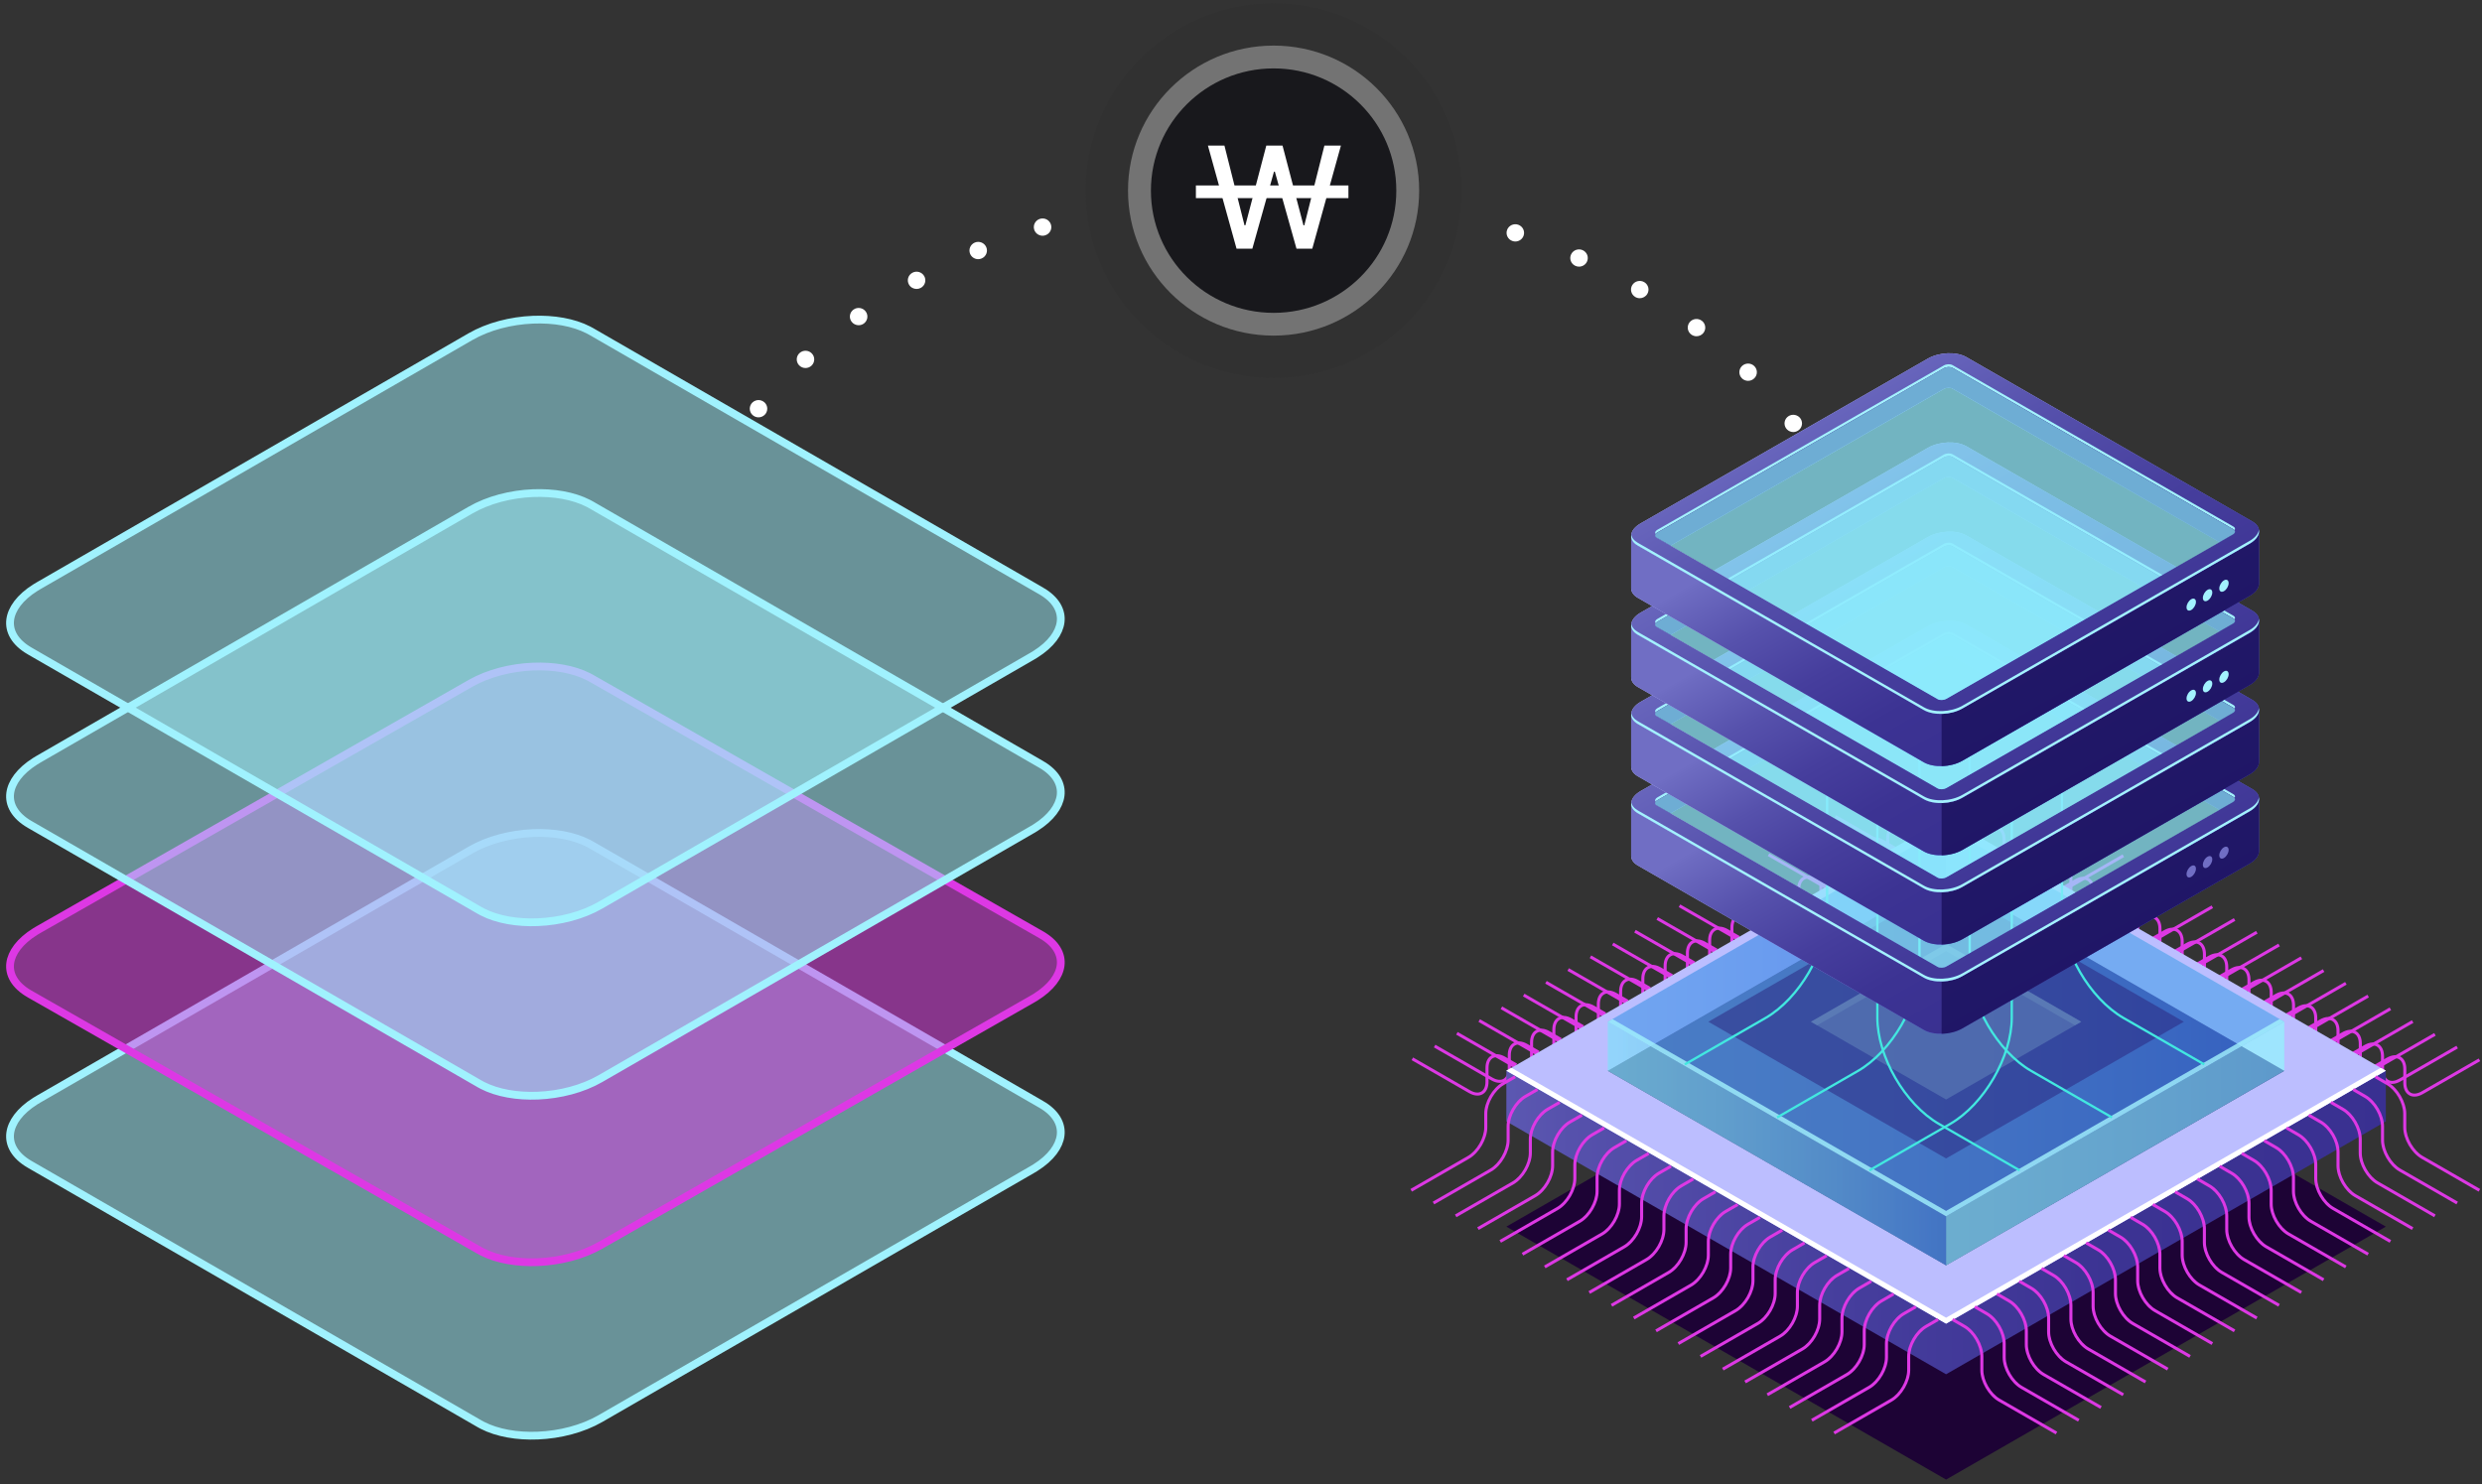 <svg width="311" height="186" viewBox="0 0 311 186" fill="none" xmlns="http://www.w3.org/2000/svg">
<rect x="0" y="0" width="311" height="186" fill="#333333" stroke="none"/>
<path d="M95.043 52.303C94.754 52.303 94.473 52.186 94.266 51.982C94.214 51.935 94.17 51.878 94.13 51.818C94.091 51.761 94.056 51.697 94.03 51.632C94.003 51.567 93.981 51.497 93.968 51.428C93.955 51.359 93.946 51.29 93.946 51.22C93.946 51.147 93.955 51.078 93.968 51.008C93.981 50.939 94.003 50.87 94.03 50.805C94.056 50.74 94.091 50.675 94.13 50.619C94.17 50.558 94.214 50.502 94.266 50.454C94.521 50.203 94.898 50.082 95.258 50.156C95.328 50.169 95.394 50.19 95.46 50.22C95.53 50.246 95.591 50.281 95.653 50.32C95.71 50.359 95.767 50.402 95.82 50.454C95.868 50.502 95.916 50.558 95.956 50.619C95.995 50.675 96.03 50.74 96.056 50.805C96.083 50.87 96.105 50.939 96.118 51.008C96.131 51.078 96.14 51.147 96.14 51.22C96.14 51.29 96.131 51.359 96.118 51.428C96.105 51.497 96.083 51.567 96.056 51.632C96.026 51.697 95.995 51.761 95.956 51.818C95.916 51.878 95.868 51.935 95.82 51.982C95.613 52.186 95.333 52.303 95.043 52.303Z" fill="white"/>
<path d="M218.268 47.411C217.838 46.987 217.838 46.303 218.268 45.879C218.694 45.459 219.387 45.455 219.817 45.879C220.247 46.303 220.247 46.987 219.817 47.407C219.602 47.619 219.321 47.727 219.04 47.727C218.76 47.727 218.479 47.623 218.264 47.411H218.268ZM100.127 45.775C99.715 45.338 99.741 44.654 100.184 44.247C100.627 43.84 101.32 43.862 101.733 44.303C102.145 44.74 102.119 45.425 101.676 45.831C101.465 46.026 101.197 46.121 100.93 46.121C100.636 46.121 100.342 46.005 100.127 45.775ZM211.907 41.914C211.425 41.55 211.337 40.871 211.705 40.394C212.078 39.923 212.763 39.836 213.245 40.2C213.723 40.563 213.816 41.243 213.443 41.719C213.228 41.996 212.903 42.139 212.574 42.139C212.341 42.139 212.109 42.065 211.907 41.914ZM106.699 40.308C106.343 39.819 106.457 39.143 106.949 38.797C107.44 38.446 108.129 38.559 108.48 39.044C108.835 39.529 108.721 40.204 108.23 40.555C108.037 40.689 107.813 40.758 107.589 40.758C107.251 40.758 106.914 40.602 106.699 40.308ZM204.901 37.217C204.384 36.91 204.212 36.247 204.524 35.732C204.835 35.221 205.507 35.053 206.029 35.36C206.546 35.667 206.717 36.33 206.406 36.845C206.2 37.182 205.836 37.373 205.463 37.373C205.274 37.373 205.077 37.321 204.901 37.217ZM113.893 35.659C113.595 35.135 113.788 34.477 114.315 34.187C114.845 33.892 115.512 34.083 115.806 34.602C116.104 35.126 115.911 35.784 115.385 36.074C115.214 36.169 115.03 36.213 114.85 36.213C114.468 36.213 114.091 36.014 113.893 35.659ZM197.399 33.317C196.847 33.07 196.605 32.425 196.86 31.884C197.114 31.338 197.768 31.105 198.316 31.352C198.865 31.603 199.106 32.243 198.852 32.789C198.667 33.183 198.272 33.416 197.856 33.416C197.702 33.416 197.549 33.386 197.399 33.317ZM121.562 31.823C121.325 31.269 121.584 30.637 122.141 30.399C122.698 30.165 123.343 30.421 123.58 30.971C123.817 31.52 123.558 32.157 123.001 32.39C122.86 32.451 122.716 32.481 122.571 32.481C122.145 32.481 121.742 32.235 121.562 31.823ZM189.516 30.204C188.946 30.014 188.639 29.395 188.836 28.832C189.033 28.265 189.656 27.966 190.231 28.161C190.801 28.356 191.109 28.971 190.911 29.533C190.753 29.984 190.328 30.265 189.876 30.265C189.757 30.265 189.635 30.248 189.516 30.204ZM129.59 28.785C129.41 28.213 129.73 27.607 130.309 27.425C130.889 27.248 131.503 27.564 131.683 28.135C131.867 28.707 131.542 29.313 130.967 29.49C130.858 29.525 130.748 29.542 130.638 29.542C130.173 29.542 129.739 29.248 129.59 28.785ZM181.361 27.867C180.773 27.728 180.409 27.144 180.549 26.564C180.689 25.984 181.282 25.624 181.874 25.763C182.462 25.901 182.822 26.486 182.681 27.066C182.563 27.564 182.111 27.897 181.615 27.897C181.532 27.897 181.444 27.888 181.361 27.867ZM137.881 26.529C137.754 25.945 138.136 25.369 138.728 25.248C139.32 25.122 139.904 25.495 140.027 26.079C140.154 26.663 139.777 27.239 139.184 27.365C139.105 27.378 139.031 27.386 138.956 27.386C138.447 27.386 137.991 27.04 137.881 26.529ZM173.012 26.291C172.416 26.204 171.999 25.655 172.087 25.066C172.17 24.473 172.727 24.062 173.328 24.148C173.925 24.235 174.342 24.785 174.254 25.373C174.175 25.915 173.71 26.304 173.175 26.304C173.122 26.304 173.065 26.304 173.012 26.291ZM146.348 25.044C146.278 24.451 146.708 23.915 147.309 23.841C147.91 23.772 148.454 24.196 148.529 24.789C148.599 25.382 148.169 25.919 147.568 25.988C147.524 25.997 147.48 25.997 147.436 25.997C146.888 25.997 146.418 25.594 146.348 25.044ZM164.554 25.46C163.949 25.425 163.484 24.919 163.519 24.322C163.55 23.724 164.067 23.265 164.673 23.3C165.278 23.33 165.743 23.841 165.708 24.438C165.677 25.014 165.19 25.46 164.616 25.46H164.554ZM156.048 25.36C155.442 25.378 154.938 24.91 154.916 24.313C154.898 23.715 155.377 23.218 155.982 23.2C156.583 23.179 157.092 23.646 157.109 24.244C157.127 24.845 156.653 25.343 156.048 25.36Z" fill="white"/>
<path d="M224.7 54.145C224.626 54.145 224.555 54.136 224.485 54.123C224.415 54.106 224.345 54.089 224.279 54.059C224.213 54.033 224.148 53.998 224.09 53.959C224.029 53.92 223.972 53.877 223.924 53.825C223.718 53.626 223.604 53.344 223.604 53.063C223.604 52.989 223.608 52.92 223.625 52.851C223.639 52.782 223.661 52.712 223.687 52.647C223.713 52.582 223.748 52.517 223.788 52.461C223.827 52.401 223.871 52.344 223.924 52.297C223.972 52.245 224.029 52.202 224.09 52.163C224.148 52.123 224.213 52.089 224.279 52.063C224.345 52.037 224.415 52.015 224.485 52.002C224.626 51.972 224.77 51.972 224.915 52.002C224.981 52.015 225.051 52.037 225.117 52.063C225.183 52.089 225.249 52.123 225.31 52.163C225.367 52.202 225.424 52.245 225.477 52.297C225.525 52.344 225.573 52.401 225.613 52.461C225.652 52.517 225.683 52.582 225.714 52.647C225.74 52.712 225.762 52.782 225.775 52.851C225.788 52.92 225.797 52.989 225.797 53.063C225.797 53.344 225.679 53.626 225.477 53.825C225.275 54.024 224.985 54.145 224.7 54.145Z" fill="white"/>
<path d="M66.778 104.404C69.375 104.297 71.867 104.729 73.731 105.69L74.096 105.889H74.097L130.464 138.399V138.398C132.35 139.491 133.069 140.914 132.896 142.296C132.73 143.627 131.72 145.085 129.746 146.327L129.338 146.573L75.223 177.784C72.989 179.071 70.162 179.795 67.397 179.909C64.801 180.017 62.309 179.584 60.444 178.624L60.08 178.425H60.079L3.712 145.915H3.711C1.826 144.822 1.106 143.4 1.278 142.018C1.445 140.686 2.456 139.229 4.43 137.986L4.838 137.74L58.953 106.529C61.187 105.242 64.014 104.519 66.778 104.404Z" fill="#A0F2FE" fill-opacity="0.5" stroke="#A0F2FE" stroke-width="0.974"/>
<path d="M66.778 83.538C69.376 83.432 71.869 83.859 73.733 84.808L74.098 85.006H74.099L130.465 117.144V117.145C132.352 118.227 133.069 119.631 132.897 120.991C132.732 122.303 131.723 123.744 129.748 124.973L129.34 125.216L75.225 156.072C72.991 157.345 70.163 158.061 67.397 158.174C64.8 158.28 62.307 157.852 60.442 156.902L60.078 156.706L60.077 156.705L3.71 124.565H3.709C1.823 123.484 1.107 122.08 1.278 120.72C1.444 119.408 2.453 117.967 4.428 116.738L4.836 116.496L58.951 85.639C61.185 84.367 64.013 83.651 66.778 83.538Z" fill="#DD38E4" fill-opacity="0.5" stroke="#DD38E4" stroke-width="0.974"/>
<path d="M66.778 61.802C69.375 61.695 71.867 62.127 73.731 63.087L74.096 63.286H74.097L130.464 95.796V95.795C132.35 96.888 133.069 98.311 132.896 99.694C132.73 101.025 131.72 102.483 129.746 103.725L129.338 103.971L75.223 135.182C72.989 136.469 70.162 137.193 67.397 137.307C64.801 137.414 62.309 136.982 60.444 136.022L60.08 135.823H60.079L3.712 103.313H3.711C1.826 102.22 1.106 100.797 1.278 99.415C1.445 98.084 2.456 96.626 4.43 95.384L4.838 95.138L58.953 63.927C61.187 62.64 64.014 61.916 66.778 61.802Z" fill="#A0F2FE" fill-opacity="0.5" stroke="#A0F2FE" stroke-width="0.974"/>
<path d="M66.778 40.066C69.375 39.959 71.867 40.391 73.731 41.351L74.096 41.55H74.097L130.464 74.06V74.059C132.35 75.152 133.069 76.575 132.896 77.958C132.73 79.289 131.72 80.747 129.746 81.989L129.338 82.235L75.223 113.446C72.989 114.733 70.162 115.457 67.397 115.571C64.801 115.678 62.309 115.246 60.444 114.286L60.08 114.087H60.079L3.712 81.577H3.711C1.826 80.484 1.106 79.061 1.278 77.679C1.445 76.348 2.456 74.89 4.43 73.648L4.838 73.402L58.953 42.191C61.187 40.904 64.014 40.18 66.778 40.066Z" fill="#A0F2FE" fill-opacity="0.5" stroke="#A0F2FE" stroke-width="0.974"/>
<g clip-path="url(#clip0_1710_10573)">
<g style="mix-blend-mode:lighten">
<path d="M238.111 106.932C237.782 106.932 237.413 106.825 237.045 106.611L229.874 102.485L230.066 102.156L237.237 106.282C237.759 106.58 238.234 106.634 238.587 106.435C238.94 106.237 239.132 105.793 239.132 105.197V103.478C239.132 102.737 239.392 102.179 239.868 101.911C240.343 101.636 240.957 101.697 241.601 102.064L243.097 102.928L242.905 103.256L241.409 102.393C240.888 102.095 240.412 102.041 240.06 102.24C239.707 102.439 239.515 102.882 239.515 103.478V105.197C239.515 105.939 239.254 106.496 238.779 106.772C238.579 106.886 238.357 106.94 238.119 106.94L238.111 106.932Z" fill="#DD38E4"/>
</g>
<g style="mix-blend-mode:lighten">
<path d="M235.319 108.533C234.99 108.533 234.621 108.426 234.253 108.212L227.082 104.085L227.274 103.757L234.445 107.883C234.967 108.181 235.442 108.235 235.795 108.036C236.148 107.837 236.34 107.394 236.34 106.798V105.079C236.34 104.337 236.6 103.78 237.076 103.512C237.551 103.237 238.165 103.29 238.809 103.665L240.305 104.528L240.113 104.857L238.617 103.993C238.096 103.695 237.62 103.642 237.268 103.841C236.915 104.039 236.723 104.483 236.723 105.079V106.798C236.723 107.539 236.462 108.097 235.987 108.372C235.787 108.487 235.565 108.54 235.327 108.54L235.319 108.533Z" fill="#DD38E4"/>
</g>
<g style="mix-blend-mode:lighten">
<path d="M232.535 110.128C232.205 110.128 231.837 110.021 231.469 109.807L224.298 105.681L224.49 105.352L231.661 109.478C232.182 109.776 232.658 109.83 233.011 109.631C233.364 109.433 233.555 108.989 233.555 108.393V106.674C233.555 105.933 233.816 105.375 234.292 105.107C234.767 104.832 235.381 104.886 236.025 105.26L237.521 106.124L237.329 106.452L235.833 105.589C235.312 105.291 234.836 105.237 234.483 105.436C234.131 105.635 233.939 106.078 233.939 106.674V108.393C233.939 109.135 233.678 109.692 233.203 109.967C233.003 110.082 232.781 110.136 232.543 110.136L232.535 110.128Z" fill="#DD38E4"/>
</g>
<g style="mix-blend-mode:lighten">
<path d="M229.743 111.723C229.413 111.723 229.045 111.616 228.677 111.402L221.506 107.276L221.698 106.947L228.869 111.074C229.39 111.372 229.866 111.425 230.219 111.226C230.572 111.028 230.763 110.585 230.763 109.989V108.269C230.763 107.528 231.024 106.97 231.5 106.703C231.975 106.427 232.589 106.481 233.233 106.855L234.729 107.719L234.537 108.048L233.041 107.184C232.52 106.886 232.044 106.833 231.691 107.031C231.339 107.23 231.147 107.673 231.147 108.269V109.989C231.147 110.73 230.886 111.288 230.411 111.563C230.211 111.677 229.989 111.731 229.751 111.731L229.743 111.723Z" fill="#DD38E4"/>
</g>
<g style="mix-blend-mode:lighten">
<path d="M226.951 113.322C226.621 113.322 226.253 113.215 225.885 113.001L218.714 108.874L218.906 108.546L226.077 112.672C226.598 112.97 227.074 113.024 227.427 112.825C227.78 112.626 227.971 112.183 227.971 111.587V109.868C227.971 109.127 228.232 108.569 228.708 108.301C229.183 108.026 229.797 108.087 230.441 108.454L231.937 109.318L231.745 109.646L230.249 108.783C229.728 108.485 229.252 108.431 228.899 108.63C228.547 108.828 228.355 109.272 228.355 109.868V111.587C228.355 112.328 228.094 112.886 227.619 113.161C227.419 113.276 227.197 113.329 226.959 113.329L226.951 113.322Z" fill="#DD38E4"/>
</g>
<g style="mix-blend-mode:lighten">
<path d="M224.167 114.92C223.837 114.92 223.469 114.813 223.101 114.599L215.93 110.473L216.121 110.144L223.293 114.271C223.814 114.569 224.29 114.622 224.643 114.423C224.995 114.225 225.187 113.782 225.187 113.186V111.466C225.187 110.725 225.448 110.167 225.924 109.9C226.399 109.625 227.013 109.686 227.657 110.052L229.153 110.916L228.961 111.245L227.465 110.381C226.944 110.083 226.468 110.03 226.115 110.228C225.762 110.427 225.571 110.87 225.571 111.466V113.186C225.571 113.927 225.31 114.485 224.834 114.76C224.635 114.874 224.413 114.928 224.175 114.928L224.167 114.92Z" fill="#DD38E4"/>
</g>
<g style="mix-blend-mode:lighten">
<path d="M221.376 116.524C221.046 116.524 220.678 116.417 220.31 116.203L213.139 112.076L213.33 111.748L220.502 115.874C221.023 116.172 221.499 116.226 221.852 116.027C222.204 115.828 222.396 115.385 222.396 114.789V113.07C222.396 112.328 222.657 111.771 223.132 111.503C223.608 111.228 224.222 111.282 224.866 111.656L226.361 112.519L226.17 112.848L224.674 111.985C224.153 111.687 223.677 111.633 223.324 111.832C222.971 112.03 222.78 112.474 222.78 113.07V114.789C222.78 115.53 222.519 116.088 222.043 116.363C221.844 116.478 221.622 116.531 221.384 116.531L221.376 116.524Z" fill="#DD38E4"/>
</g>
<g style="mix-blend-mode:lighten">
<path d="M218.585 118.122C218.255 118.122 217.887 118.015 217.519 117.801L210.348 113.675L210.539 113.346L217.711 117.473C218.232 117.771 218.708 117.824 219.061 117.625C219.413 117.427 219.605 116.983 219.605 116.387V114.668C219.605 113.927 219.866 113.369 220.341 113.102C220.817 112.826 221.431 112.88 222.075 113.254L223.57 114.118L223.379 114.446L221.883 113.583C221.362 113.285 220.886 113.231 220.533 113.43C220.18 113.629 219.989 114.072 219.989 114.668V116.387C219.989 117.129 219.728 117.687 219.252 117.962C219.053 118.076 218.831 118.13 218.593 118.13L218.585 118.122Z" fill="#DD38E4"/>
</g>
<g style="mix-blend-mode:lighten">
<path d="M215.799 119.717C215.469 119.717 215.101 119.61 214.733 119.396L207.562 115.27L207.753 114.941L214.925 119.068C215.446 119.366 215.922 119.419 216.274 119.22C216.627 119.022 216.819 118.578 216.819 117.982V116.263C216.819 115.522 217.08 114.964 217.555 114.696C218.031 114.421 218.644 114.475 219.289 114.849L220.784 115.713L220.593 116.041L219.097 115.178C218.575 114.88 218.1 114.826 217.747 115.025C217.394 115.224 217.203 115.667 217.203 116.263V117.982C217.203 118.724 216.942 119.281 216.466 119.557C216.267 119.671 216.044 119.725 215.807 119.725L215.799 119.717Z" fill="#DD38E4"/>
</g>
<g style="mix-blend-mode:lighten">
<path d="M213.008 121.316C212.678 121.316 212.31 121.209 211.942 120.995L204.771 116.868L204.962 116.54L212.134 120.666C212.655 120.964 213.131 121.018 213.483 120.819C213.836 120.621 214.028 120.177 214.028 119.581V117.862C214.028 117.121 214.289 116.563 214.764 116.295C215.24 116.02 215.853 116.081 216.498 116.448L217.993 117.312L217.802 117.64L216.306 116.777C215.784 116.479 215.309 116.425 214.956 116.624C214.603 116.823 214.412 117.266 214.412 117.862V119.581C214.412 120.323 214.151 120.88 213.675 121.148C213.476 121.262 213.253 121.316 213.016 121.316H213.008Z" fill="#DD38E4"/>
</g>
<g style="mix-blend-mode:lighten">
<path d="M210.224 122.914C209.894 122.914 209.526 122.807 209.158 122.593L201.986 118.467L202.178 118.138L209.349 122.265C209.871 122.563 210.346 122.616 210.699 122.418C211.052 122.219 211.244 121.776 211.244 121.18V119.46C211.244 118.719 211.505 118.161 211.98 117.894C212.456 117.619 213.069 117.68 213.714 118.047L215.209 118.91L215.017 119.239L213.522 118.375C213 118.077 212.525 118.024 212.172 118.222C211.819 118.421 211.627 118.864 211.627 119.46V121.18C211.627 121.921 211.367 122.479 210.891 122.746C210.692 122.861 210.469 122.914 210.231 122.914H210.224Z" fill="#DD38E4"/>
</g>
<g style="mix-blend-mode:lighten">
<path d="M207.432 124.518C207.102 124.518 206.734 124.411 206.366 124.197L199.194 120.07L199.386 119.742L206.557 123.868C207.079 124.166 207.554 124.22 207.907 124.021C208.26 123.822 208.452 123.379 208.452 122.783V121.064C208.452 120.323 208.713 119.765 209.188 119.497C209.664 119.222 210.277 119.276 210.922 119.65L212.417 120.514L212.225 120.842L210.73 119.979C210.208 119.681 209.733 119.627 209.38 119.826C209.027 120.025 208.835 120.468 208.835 121.064V122.783C208.835 123.524 208.575 124.082 208.099 124.35C207.9 124.464 207.677 124.518 207.439 124.518H207.432Z" fill="#DD38E4"/>
</g>
<g style="mix-blend-mode:lighten">
<path d="M204.64 126.116C204.31 126.116 203.942 126.009 203.574 125.795L196.402 121.669L196.594 121.34L203.765 125.467C204.287 125.765 204.762 125.818 205.115 125.62C205.468 125.421 205.66 124.978 205.66 124.382V122.662C205.66 121.921 205.921 121.363 206.396 121.096C206.872 120.821 207.485 120.874 208.13 121.248L209.625 122.112L209.433 122.441L207.938 121.577C207.416 121.279 206.941 121.226 206.588 121.424C206.235 121.623 206.043 122.066 206.043 122.662V124.382C206.043 125.123 205.783 125.681 205.307 125.948C205.108 126.063 204.885 126.116 204.647 126.116H204.64Z" fill="#DD38E4"/>
</g>
<g style="mix-blend-mode:lighten">
<path d="M201.856 127.711C201.526 127.711 201.158 127.604 200.789 127.39L193.618 123.264L193.81 122.935L200.981 127.062C201.503 127.36 201.978 127.413 202.331 127.215C202.684 127.016 202.876 126.573 202.876 125.977V124.257C202.876 123.516 203.136 122.958 203.612 122.691C204.088 122.416 204.701 122.469 205.345 122.843L206.841 123.707L206.649 124.036L205.154 123.172C204.632 122.874 204.157 122.821 203.804 123.019C203.451 123.218 203.259 123.661 203.259 124.257V125.977C203.259 126.718 202.998 127.276 202.523 127.543C202.323 127.658 202.101 127.711 201.863 127.711H201.856Z" fill="#DD38E4"/>
</g>
<g style="mix-blend-mode:lighten">
<path d="M199.065 129.31C198.735 129.31 198.367 129.203 197.998 128.989L190.827 124.863L191.019 124.534L198.19 128.661C198.712 128.959 199.187 129.012 199.54 128.813C199.893 128.615 200.085 128.172 200.085 127.576V125.856C200.085 125.115 200.345 124.557 200.821 124.29C201.296 124.015 201.91 124.076 202.554 124.442L204.05 125.306L203.858 125.635L202.363 124.771C201.841 124.473 201.366 124.42 201.013 124.618C200.66 124.817 200.468 125.26 200.468 125.856V127.576C200.468 128.317 200.207 128.875 199.732 129.142C199.532 129.257 199.31 129.31 199.072 129.31H199.065Z" fill="#DD38E4"/>
</g>
<g style="mix-blend-mode:lighten">
<path d="M196.272 130.908C195.942 130.908 195.574 130.801 195.205 130.587L188.034 126.461L188.226 126.132L195.397 130.259C195.919 130.557 196.394 130.61 196.747 130.412C197.1 130.213 197.292 129.77 197.292 129.174V127.454C197.292 126.713 197.552 126.155 198.028 125.888C198.504 125.62 199.117 125.674 199.761 126.041L201.257 126.904L201.065 127.233L199.57 126.369C199.048 126.071 198.573 126.018 198.22 126.216C197.867 126.415 197.675 126.858 197.675 127.454V129.174C197.675 129.915 197.414 130.473 196.939 130.74C196.739 130.855 196.517 130.908 196.279 130.908H196.272Z" fill="#DD38E4"/>
</g>
<g style="mix-blend-mode:lighten">
<path d="M193.488 132.506C193.159 132.506 192.79 132.399 192.422 132.185L185.251 128.059L185.443 127.73L192.614 131.856C193.136 132.154 193.611 132.208 193.964 132.009C194.317 131.811 194.508 131.367 194.508 130.771V129.052C194.508 128.311 194.769 127.753 195.245 127.485C195.72 127.21 196.334 127.264 196.978 127.638L198.474 128.502L198.282 128.83L196.786 127.967C196.265 127.669 195.789 127.615 195.437 127.814C195.084 128.013 194.892 128.456 194.892 129.052V130.771C194.892 131.513 194.631 132.07 194.156 132.338C193.956 132.453 193.734 132.506 193.496 132.506H193.488Z" fill="#DD38E4"/>
</g>
<g style="mix-blend-mode:lighten">
<path d="M190.696 134.107C190.367 134.107 189.998 134 189.63 133.786L182.459 129.66L182.651 129.331L189.822 133.458C190.344 133.756 190.819 133.809 191.172 133.61C191.525 133.412 191.716 132.968 191.716 132.372V130.653C191.716 129.912 191.977 129.354 192.453 129.087C192.928 128.811 193.542 128.865 194.186 129.239L195.682 130.103L195.49 130.431L193.994 129.568C193.473 129.27 192.997 129.216 192.645 129.415C192.292 129.614 192.1 130.057 192.1 130.653V132.372C192.1 133.114 191.839 133.672 191.364 133.939C191.164 134.054 190.942 134.107 190.704 134.107H190.696Z" fill="#DD38E4"/>
</g>
<g style="mix-blend-mode:lighten">
<path d="M187.904 135.705C187.575 135.705 187.206 135.598 186.838 135.384L179.667 131.258L179.859 130.929L187.03 135.056C187.552 135.354 188.027 135.407 188.38 135.209C188.733 135.01 188.925 134.567 188.925 133.971V132.251C188.925 131.51 189.185 130.952 189.661 130.685C190.136 130.41 190.75 130.463 191.394 130.838L192.89 131.701L192.698 132.03L191.202 131.166C190.681 130.868 190.205 130.815 189.853 131.013C189.5 131.212 189.308 131.655 189.308 132.251V133.971C189.308 134.712 189.047 135.27 188.572 135.537C188.372 135.652 188.15 135.705 187.912 135.705H187.904Z" fill="#DD38E4"/>
</g>
<g style="mix-blend-mode:lighten">
<path d="M185.12 137.301C184.79 137.301 184.422 137.194 184.054 136.98L176.875 132.854L177.067 132.525L184.238 136.652C184.76 136.95 185.235 137.003 185.588 136.804C185.941 136.606 186.133 136.163 186.133 135.566V133.847C186.133 133.106 186.393 132.548 186.869 132.281C187.344 132.005 187.958 132.067 188.602 132.433L190.098 133.297L189.906 133.626L188.41 132.762C187.889 132.464 187.413 132.41 187.061 132.609C186.708 132.808 186.516 133.251 186.516 133.847V135.566C186.516 136.308 186.255 136.866 185.78 137.133C185.58 137.248 185.358 137.301 185.12 137.301Z" fill="#DD38E4"/>
</g>
<g style="mix-blend-mode:lighten">
<path d="M249.54 107.065C249.302 107.065 249.072 107.011 248.881 106.897C248.405 106.621 248.144 106.064 248.144 105.33V103.611C248.144 103.015 247.953 102.571 247.6 102.373C247.255 102.174 246.771 102.227 246.25 102.525L244.754 103.389L244.562 103.06L246.058 102.197C246.702 101.83 247.316 101.777 247.792 102.044C248.267 102.319 248.528 102.877 248.528 103.611V105.33C248.528 105.926 248.72 106.369 249.072 106.568C249.425 106.767 249.901 106.713 250.422 106.415L257.594 102.289L257.785 102.617L250.614 106.744C250.238 106.958 249.878 107.065 249.548 107.065H249.54Z" fill="#DD38E4"/>
</g>
<g style="mix-blend-mode:lighten">
<path d="M252.323 108.659C252.086 108.659 251.863 108.606 251.664 108.491C251.188 108.216 250.928 107.658 250.928 106.925V105.205C250.928 104.609 250.736 104.166 250.383 103.967C250.03 103.769 249.555 103.822 249.033 104.12L247.537 104.984L247.346 104.655L248.841 103.792C249.486 103.425 250.099 103.371 250.575 103.639C251.05 103.914 251.311 104.472 251.311 105.205V106.925C251.311 107.521 251.503 107.964 251.856 108.163C252.208 108.361 252.684 108.308 253.205 108.01L260.377 103.883L260.569 104.212L253.397 108.338C253.021 108.552 252.661 108.659 252.331 108.659H252.323Z" fill="#DD38E4"/>
</g>
<g style="mix-blend-mode:lighten">
<path d="M255.115 110.258C254.878 110.258 254.648 110.204 254.456 110.09C253.98 109.815 253.72 109.257 253.72 108.523V106.804C253.72 106.208 253.528 105.765 253.175 105.566C252.822 105.367 252.347 105.421 251.825 105.719L250.329 106.582L250.138 106.254L251.633 105.39C252.278 105.023 252.891 104.962 253.367 105.237C253.842 105.512 254.103 106.07 254.103 106.804V108.523C254.103 109.119 254.295 109.562 254.648 109.761C254.993 109.96 255.476 109.906 255.997 109.608L263.169 105.482L263.361 105.81L256.189 109.937C255.813 110.151 255.453 110.258 255.123 110.258H255.115Z" fill="#DD38E4"/>
</g>
<g style="mix-blend-mode:lighten">
<path d="M257.908 111.853C257.671 111.853 257.441 111.799 257.249 111.685C256.773 111.41 256.512 110.852 256.512 110.118V108.399C256.512 107.803 256.321 107.36 255.968 107.161C255.615 106.962 255.14 107.016 254.618 107.314L253.122 108.177L252.931 107.849L254.426 106.985C255.071 106.618 255.684 106.565 256.16 106.832C256.635 107.107 256.896 107.665 256.896 108.399V110.118C256.896 110.714 257.088 111.158 257.441 111.356C257.793 111.555 258.269 111.501 258.79 111.203L265.962 107.077L266.153 107.406L258.982 111.532C258.606 111.746 258.246 111.853 257.916 111.853H257.908Z" fill="#DD38E4"/>
</g>
<g style="mix-blend-mode:lighten">
<path d="M260.693 113.451C260.455 113.451 260.225 113.398 260.033 113.283C259.557 113.008 259.297 112.45 259.297 111.717V109.997C259.297 109.401 259.105 108.958 258.752 108.759C258.407 108.561 257.924 108.614 257.402 108.912L255.907 109.776L255.715 109.447L257.21 108.583C257.855 108.217 258.468 108.163 258.944 108.431C259.419 108.706 259.68 109.264 259.68 109.997V111.717C259.68 112.313 259.872 112.756 260.225 112.955C260.578 113.153 261.053 113.1 261.575 112.802L268.746 108.675L268.938 109.004L261.766 113.13C261.391 113.344 261.03 113.451 260.7 113.451H260.693Z" fill="#DD38E4"/>
</g>
<g style="mix-blend-mode:lighten">
<path d="M263.484 115.058C263.246 115.058 263.016 115.005 262.824 114.89C262.348 114.615 262.088 114.057 262.088 113.324V111.604C262.088 111.008 261.896 110.565 261.543 110.366C261.19 110.168 260.715 110.221 260.193 110.519L258.698 111.383L258.506 111.054L260.001 110.191C260.646 109.824 261.259 109.77 261.735 110.038C262.21 110.313 262.471 110.871 262.471 111.604V113.324C262.471 113.92 262.663 114.363 263.016 114.562C263.369 114.76 263.844 114.707 264.366 114.409L271.537 110.282L271.729 110.611L264.557 114.737C264.182 114.951 263.821 115.058 263.491 115.058H263.484Z" fill="#DD38E4"/>
</g>
<g style="mix-blend-mode:lighten">
<path d="M266.276 116.654C266.038 116.654 265.815 116.6 265.616 116.486C265.14 116.211 264.88 115.653 264.88 114.919V113.2C264.88 112.604 264.688 112.16 264.335 111.962C263.982 111.763 263.507 111.817 262.985 112.115L261.49 112.978L261.298 112.65L262.793 111.786C263.438 111.419 264.051 111.366 264.527 111.633C265.002 111.908 265.263 112.466 265.263 113.2V114.919C265.263 115.515 265.455 115.958 265.808 116.157C266.161 116.356 266.636 116.302 267.158 116.004L274.329 111.878L274.521 112.206L267.349 116.333C266.974 116.547 266.613 116.654 266.283 116.654H266.276Z" fill="#DD38E4"/>
</g>
<g style="mix-blend-mode:lighten">
<path d="M269.06 118.252C268.822 118.252 268.6 118.198 268.4 118.084C267.925 117.809 267.664 117.251 267.664 116.517V114.798C267.664 114.202 267.472 113.759 267.119 113.56C266.766 113.361 266.291 113.415 265.769 113.713L264.274 114.576L264.082 114.248L265.578 113.384C266.222 113.017 266.836 112.956 267.311 113.231C267.787 113.506 268.047 114.064 268.047 114.798V116.517C268.047 117.113 268.239 117.557 268.592 117.755C268.945 117.954 269.42 117.9 269.942 117.602L277.113 113.476L277.305 113.805L270.134 117.931C269.758 118.145 269.397 118.252 269.067 118.252H269.06Z" fill="#DD38E4"/>
</g>
<g style="mix-blend-mode:lighten">
<path d="M271.851 119.847C271.613 119.847 271.383 119.793 271.191 119.679C270.716 119.404 270.455 118.846 270.455 118.112V116.393C270.455 115.797 270.263 115.354 269.91 115.155C269.557 114.956 269.082 115.01 268.56 115.308L267.065 116.171L266.873 115.843L268.369 114.979C269.013 114.612 269.627 114.559 270.102 114.826C270.578 115.101 270.838 115.659 270.838 116.393V118.112C270.838 118.708 271.03 119.151 271.383 119.35C271.736 119.549 272.211 119.495 272.733 119.197L279.904 115.071L280.096 115.399L272.925 119.526C272.549 119.74 272.188 119.847 271.858 119.847H271.851Z" fill="#DD38E4"/>
</g>
<g style="mix-blend-mode:lighten">
<path d="M274.636 121.445C274.398 121.445 274.168 121.392 273.976 121.277C273.501 121.002 273.24 120.444 273.24 119.711V117.991C273.24 117.395 273.048 116.952 272.695 116.753C272.343 116.555 271.867 116.608 271.346 116.906L269.85 117.77L269.658 117.441L271.154 116.578C271.798 116.211 272.412 116.157 272.887 116.425C273.363 116.7 273.624 117.258 273.624 117.991V119.711C273.624 120.307 273.815 120.75 274.168 120.949C274.521 121.147 274.996 121.094 275.518 120.796L282.689 116.669L282.881 116.998L275.71 121.124C275.334 121.338 274.973 121.445 274.644 121.445H274.636Z" fill="#DD38E4"/>
</g>
<g style="mix-blend-mode:lighten">
<path d="M277.427 123.04C277.189 123.04 276.959 122.987 276.767 122.872C276.292 122.597 276.031 122.039 276.031 121.306V119.586C276.031 118.99 275.839 118.547 275.486 118.348C275.141 118.15 274.658 118.203 274.137 118.501L272.641 119.365L272.449 119.036L273.945 118.173C274.589 117.806 275.203 117.752 275.678 118.02C276.154 118.295 276.415 118.853 276.415 119.586V121.306C276.415 121.902 276.606 122.345 276.959 122.544C277.312 122.742 277.787 122.689 278.309 122.391L285.48 118.264L285.672 118.593L278.501 122.72C278.125 122.933 277.764 123.04 277.435 123.04H277.427Z" fill="#DD38E4"/>
</g>
<g style="mix-blend-mode:lighten">
<path d="M280.219 124.648C279.981 124.648 279.751 124.594 279.559 124.48C279.084 124.205 278.823 123.647 278.823 122.913V121.194C278.823 120.598 278.631 120.155 278.278 119.956C277.926 119.757 277.45 119.811 276.929 120.109L275.433 120.972L275.241 120.644L276.737 119.78C277.381 119.413 277.995 119.36 278.47 119.627C278.946 119.902 279.207 120.46 279.207 121.194V122.913C279.207 123.509 279.398 123.952 279.751 124.151C280.104 124.35 280.579 124.296 281.101 123.998L288.272 119.872L288.464 120.2L281.293 124.327C280.917 124.541 280.556 124.648 280.227 124.648H280.219Z" fill="#DD38E4"/>
</g>
<g style="mix-blend-mode:lighten">
<path d="M283.004 126.246C282.766 126.246 282.544 126.193 282.344 126.078C281.869 125.803 281.608 125.245 281.608 124.511V122.792C281.608 122.196 281.416 121.753 281.064 121.554C280.711 121.355 280.235 121.409 279.714 121.707L278.218 122.57L278.026 122.242L279.522 121.378C280.166 121.011 280.78 120.958 281.255 121.225C281.731 121.501 281.992 122.058 281.992 122.792V124.511C281.992 125.107 282.183 125.551 282.536 125.749C282.889 125.948 283.365 125.895 283.886 125.596L291.057 121.47L291.249 121.799L284.078 125.925C283.702 126.139 283.342 126.246 283.012 126.246H283.004Z" fill="#DD38E4"/>
</g>
<g style="mix-blend-mode:lighten">
<path d="M285.795 127.841C285.557 127.841 285.335 127.788 285.136 127.673C284.66 127.398 284.399 126.84 284.399 126.107V124.387C284.399 123.791 284.207 123.348 283.855 123.149C283.509 122.951 283.026 123.004 282.505 123.302L281.009 124.166L280.817 123.837L282.313 122.974C282.957 122.607 283.571 122.546 284.046 122.821C284.522 123.096 284.783 123.654 284.783 124.387V126.107C284.783 126.703 284.974 127.146 285.327 127.345C285.68 127.543 286.156 127.49 286.677 127.192L293.848 123.065L294.04 123.394L286.869 127.52C286.493 127.734 286.133 127.841 285.803 127.841H285.795Z" fill="#DD38E4"/>
</g>
<g style="mix-blend-mode:lighten">
<path d="M288.588 129.439C288.35 129.439 288.12 129.386 287.928 129.271C287.453 128.996 287.192 128.438 287.192 127.705V125.985C287.192 125.389 287 124.946 286.648 124.747C286.295 124.549 285.819 124.602 285.298 124.9L283.802 125.764L283.61 125.435L285.106 124.572C285.75 124.205 286.364 124.144 286.839 124.419C287.315 124.694 287.576 125.252 287.576 125.985V127.705C287.576 128.301 287.767 128.744 288.12 128.943C288.473 129.141 288.949 129.088 289.47 128.79L296.641 124.663L296.833 124.992L289.662 129.119C289.286 129.332 288.926 129.439 288.596 129.439H288.588Z" fill="#DD38E4"/>
</g>
<g style="mix-blend-mode:lighten">
<path d="M291.371 131.038C291.134 131.038 290.903 130.985 290.712 130.87C290.236 130.595 289.975 130.037 289.975 129.303V127.584C289.975 126.988 289.784 126.545 289.431 126.346C289.078 126.147 288.602 126.201 288.081 126.499L286.585 127.362L286.394 127.034L287.889 126.17C288.533 125.804 289.147 125.742 289.623 126.018C290.098 126.293 290.359 126.85 290.359 127.584V129.303C290.359 129.899 290.551 130.343 290.903 130.541C291.256 130.74 291.732 130.687 292.253 130.389L299.425 126.262L299.616 126.591L292.445 130.717C292.069 130.931 291.709 131.038 291.379 131.038H291.371Z" fill="#DD38E4"/>
</g>
<g style="mix-blend-mode:lighten">
<path d="M294.163 132.636C293.926 132.636 293.695 132.583 293.504 132.468C293.028 132.193 292.767 131.635 292.767 130.901V129.182C292.767 128.586 292.576 128.143 292.223 127.944C291.87 127.745 291.394 127.799 290.873 128.097L289.377 128.96L289.186 128.632L290.681 127.768C291.325 127.401 291.939 127.34 292.415 127.615C292.89 127.891 293.151 128.448 293.151 129.182V130.901C293.151 131.497 293.343 131.941 293.695 132.139C294.048 132.338 294.524 132.284 295.045 131.986L302.217 127.86L302.408 128.189L295.237 132.315C294.861 132.529 294.501 132.636 294.171 132.636H294.163Z" fill="#DD38E4"/>
</g>
<g style="mix-blend-mode:lighten">
<path d="M296.955 134.24C296.718 134.24 296.495 134.187 296.296 134.072C295.82 133.797 295.559 133.239 295.559 132.506V130.786C295.559 130.19 295.368 129.747 295.015 129.548C294.662 129.35 294.186 129.403 293.665 129.701L292.169 130.565L291.978 130.236L293.473 129.373C294.117 129.006 294.731 128.945 295.207 129.22C295.682 129.495 295.943 130.053 295.943 130.786V132.506C295.943 133.102 296.135 133.545 296.487 133.744C296.84 133.942 297.316 133.889 297.837 133.591L305.009 129.464L305.2 129.793L298.029 133.919C297.653 134.133 297.293 134.24 296.963 134.24H296.955Z" fill="#DD38E4"/>
</g>
<g style="mix-blend-mode:lighten">
<path d="M299.738 135.836C299.501 135.836 299.278 135.782 299.079 135.667C298.603 135.392 298.343 134.835 298.343 134.101V132.382C298.343 131.785 298.151 131.342 297.798 131.144C297.453 130.945 296.97 130.998 296.448 131.296L294.952 132.16L294.761 131.831L296.256 130.968C296.901 130.601 297.514 130.54 297.99 130.815C298.465 131.09 298.726 131.648 298.726 132.382V134.101C298.726 134.697 298.918 135.14 299.271 135.339C299.623 135.538 300.099 135.484 300.621 135.186L307.792 131.06L307.984 131.388L300.812 135.515C300.436 135.729 300.076 135.836 299.746 135.836H299.738Z" fill="#DD38E4"/>
</g>
<g style="mix-blend-mode:lighten">
<path d="M302.531 137.431C302.294 137.431 302.064 137.377 301.872 137.262C301.396 136.987 301.136 136.429 301.136 135.696V133.977C301.136 133.38 300.944 132.937 300.591 132.739C300.238 132.54 299.763 132.593 299.241 132.891L297.745 133.755L297.554 133.426L299.049 132.563C299.694 132.196 300.307 132.135 300.783 132.41C301.258 132.685 301.519 133.243 301.519 133.977V135.696C301.519 136.292 301.711 136.735 302.064 136.934C302.416 137.133 302.892 137.079 303.413 136.781L310.585 132.655L310.777 132.983L303.605 137.11C303.229 137.324 302.869 137.431 302.539 137.431H302.531Z" fill="#DD38E4"/>
</g>
<path d="M243.849 185.423L188.749 153.725L243.849 122.035L298.95 153.725L243.849 185.423Z" fill="#1D0335"/>
<path d="M298.95 134.185V140.536L243.849 172.226L188.749 140.536V134.185H298.95Z" fill="url(#paint0_linear_1710_10573)"/>
<path d="M243.849 165.884L188.749 134.186L243.849 102.496L298.95 134.186L243.849 165.884Z" fill="#BCBEFF"/>
<path d="M243.849 165.139L189.393 133.816L188.749 134.183L243.849 165.88L298.95 134.183L298.305 133.816L243.849 165.139Z" fill="white"/>
<path d="M243.849 158.571L201.466 134.194L243.849 109.817L286.225 134.194L243.849 158.571Z" fill="#0F054C"/>
<path opacity="0.5" d="M243.849 158.578L201.466 134.194L243.849 109.817L286.225 134.194L243.849 158.578Z" fill="url(#paint1_linear_1710_10573)"/>
<path opacity="0.5" d="M243.849 103.671L286.225 128.048V134.192L243.849 109.815V103.671Z" fill="url(#paint2_linear_1710_10573)"/>
<path opacity="0.5" d="M243.849 109.815L201.466 134.192V128.048L243.849 103.671V109.815Z" fill="url(#paint3_linear_1710_10573)"/>
<path opacity="0.5" d="M243.849 152.425L201.466 128.048L243.849 103.671L286.225 128.048L243.849 152.425Z" fill="url(#paint4_linear_1710_10573)"/>
<path opacity="0.5" d="M243.848 137.792L226.913 128.049L243.848 118.306L260.783 128.049L243.848 137.792Z" fill="#A3F2FE"/>
<path opacity="0.5" d="M243.848 119.2L260.001 128.5L260.783 128.049L243.848 118.306L226.913 128.049L227.688 128.5L243.848 119.2Z" fill="#A3F2FE"/>
<path opacity="0.5" d="M243.849 152.425V158.576L286.225 134.192V128.048L243.849 152.425Z" fill="url(#paint5_linear_1710_10573)"/>
<path opacity="0.5" d="M201.466 128.048V134.192L243.849 158.576V152.425L201.466 128.048Z" fill="url(#paint6_linear_1710_10573)"/>
<path opacity="0.8" d="M243.849 151.755L202.049 127.715L201.466 128.051L243.849 152.428L286.225 128.051L285.642 127.715L243.849 151.755Z" fill="#A3F2FE"/>
<g style="mix-blend-mode:lighten">
<path d="M257.586 179.757L250.415 175.63C249.157 174.904 248.137 173.147 248.137 171.702V169.983C248.137 168.661 247.201 167.049 246.058 166.391L244.562 165.528L244.754 165.199L246.25 166.063C247.5 166.789 248.52 168.546 248.52 169.991V171.71C248.52 173.032 249.456 174.644 250.606 175.301L257.778 179.428L257.586 179.757Z" fill="#DD38E4"/>
</g>
<g style="mix-blend-mode:lighten">
<path d="M260.378 178.158L253.207 174.032C251.956 173.313 250.936 171.548 250.936 170.104V168.385C250.936 167.062 250.001 165.45 248.85 164.793L247.354 163.929L247.546 163.601L249.042 164.464C250.3 165.183 251.32 166.948 251.32 168.392V170.112C251.32 171.434 252.256 173.046 253.398 173.703L260.57 177.83L260.378 178.158Z" fill="#DD38E4"/>
</g>
<g style="mix-blend-mode:lighten">
<path d="M263.162 176.554L255.991 172.427C254.733 171.709 253.713 169.944 253.713 168.5V166.78C253.713 165.458 252.777 163.846 251.626 163.189L250.131 162.325L250.323 161.997L251.818 162.86C253.076 163.578 254.096 165.344 254.096 166.788V168.507C254.096 169.829 255.032 171.442 256.182 172.099L263.354 176.225L263.162 176.554Z" fill="#DD38E4"/>
</g>
<g style="mix-blend-mode:lighten">
<path d="M265.954 174.959L258.783 170.832C257.525 170.114 256.505 168.349 256.505 166.905V165.185C256.505 163.863 255.569 162.251 254.418 161.594L252.923 160.73L253.115 160.402L254.61 161.265C255.868 161.983 256.888 163.749 256.888 165.193V166.912C256.888 168.234 257.824 169.847 258.974 170.504L266.146 174.63L265.954 174.959Z" fill="#DD38E4"/>
</g>
<g style="mix-blend-mode:lighten">
<path d="M268.746 173.355L261.575 169.228C260.317 168.502 259.297 166.745 259.297 165.3V163.581C259.297 162.259 258.361 160.647 257.21 159.989L255.715 159.126L255.907 158.797L257.402 159.661C258.66 160.379 259.68 162.144 259.68 163.589V165.308C259.68 166.63 260.616 168.242 261.766 168.9L268.938 173.026L268.746 173.355Z" fill="#DD38E4"/>
</g>
<g style="mix-blend-mode:lighten">
<path d="M271.529 171.747L264.358 167.621C263.1 166.903 262.08 165.137 262.08 163.693V161.974C262.08 160.652 261.144 159.039 260.001 158.382L258.506 157.519L258.698 157.19L260.193 158.054C261.443 158.772 262.464 160.537 262.464 161.981V163.701C262.464 165.023 263.399 166.635 264.55 167.292L271.721 171.419L271.529 171.747Z" fill="#DD38E4"/>
</g>
<g style="mix-blend-mode:lighten">
<path d="M274.321 170.152L267.15 166.026C265.9 165.307 264.88 163.542 264.88 162.098V160.379C264.88 159.057 263.944 157.444 262.793 156.787L261.298 155.923L261.49 155.595L262.985 156.458C264.243 157.177 265.263 158.942 265.263 160.386V162.106C265.263 163.428 266.199 165.04 267.342 165.697L274.513 169.824L274.321 170.152Z" fill="#DD38E4"/>
</g>
<g style="mix-blend-mode:lighten">
<path d="M277.113 168.545L269.942 164.418C268.684 163.7 267.664 161.935 267.664 160.49V158.771C267.664 157.449 266.728 155.836 265.578 155.179L264.082 154.316L264.274 153.987L265.769 154.851C267.027 155.569 268.047 157.334 268.047 158.779V160.498C268.047 161.82 268.983 163.432 270.134 164.089L277.305 168.216L277.113 168.545Z" fill="#DD38E4"/>
</g>
<g style="mix-blend-mode:lighten">
<path d="M279.896 166.949L272.725 162.823C271.467 162.105 270.447 160.339 270.447 158.895V157.176C270.447 155.854 269.511 154.241 268.361 153.584L266.865 152.721L267.057 152.392L268.553 153.255C269.81 153.974 270.831 155.739 270.831 157.183V158.903C270.831 160.225 271.766 161.837 272.917 162.494L280.088 166.621L279.896 166.949Z" fill="#DD38E4"/>
</g>
<g style="mix-blend-mode:lighten">
<path d="M282.689 165.345L275.518 161.219C274.26 160.5 273.24 158.735 273.24 157.291V155.572C273.24 154.25 272.304 152.637 271.154 151.98L269.658 151.116L269.85 150.788L271.346 151.651C272.603 152.37 273.624 154.135 273.624 155.579V157.299C273.624 158.621 274.559 160.233 275.71 160.89L282.881 165.017L282.689 165.345Z" fill="#DD38E4"/>
</g>
<g style="mix-blend-mode:lighten">
<path d="M285.473 163.75L278.301 159.623C277.043 158.905 276.023 157.14 276.023 155.696V153.976C276.023 152.654 275.088 151.042 273.945 150.385L272.449 149.521L272.641 149.193L274.137 150.056C275.387 150.774 276.407 152.54 276.407 153.984V155.703C276.407 157.025 277.343 158.638 278.493 159.295L285.664 163.421L285.473 163.75Z" fill="#DD38E4"/>
</g>
<g style="mix-blend-mode:lighten">
<path d="M288.266 162.143L281.094 158.016C279.844 157.29 278.824 155.533 278.824 154.088V152.369C278.824 151.047 277.888 149.435 276.738 148.778L275.242 147.914L275.434 147.585L276.93 148.449C278.187 149.175 279.207 150.932 279.207 152.377V154.096C279.207 155.418 280.143 157.031 281.286 157.688L288.457 161.814L288.266 162.143Z" fill="#DD38E4"/>
</g>
<g style="mix-blend-mode:lighten">
<path d="M291.057 160.548L283.886 156.421C282.628 155.703 281.608 153.938 281.608 152.493V150.774C281.608 149.452 280.672 147.84 279.522 147.182L278.026 146.319L278.218 145.99L279.714 146.854C280.972 147.572 281.992 149.337 281.992 150.782V152.501C281.992 153.823 282.927 155.435 284.078 156.093L291.249 160.219L291.057 160.548Z" fill="#DD38E4"/>
</g>
<g style="mix-blend-mode:lighten">
<path d="M293.841 158.94L286.669 154.813C285.411 154.095 284.391 152.33 284.391 150.886V149.166C284.391 147.844 283.456 146.232 282.305 145.575L280.81 144.711L281.001 144.383L282.497 145.246C283.755 145.964 284.775 147.73 284.775 149.174V150.893C284.775 152.215 285.711 153.828 286.861 154.485L294.032 158.611L293.841 158.94Z" fill="#DD38E4"/>
</g>
<g style="mix-blend-mode:lighten">
<path d="M296.634 157.345L289.462 153.218C288.205 152.5 287.184 150.735 287.184 149.291V147.571C287.184 146.249 286.249 144.637 285.106 143.98L283.61 143.116L283.802 142.788L285.298 143.651C286.548 144.369 287.568 146.135 287.568 147.579V149.298C287.568 150.62 288.504 152.233 289.654 152.89L296.826 157.016L296.634 157.345Z" fill="#DD38E4"/>
</g>
<g style="mix-blend-mode:lighten">
<path d="M299.425 155.741L292.253 151.614C290.996 150.888 289.976 149.131 289.976 147.686V145.967C289.976 144.645 289.04 143.033 287.897 142.375L286.401 141.512L286.593 141.183L288.089 142.047C289.339 142.773 290.359 144.53 290.359 145.975V147.694C290.359 149.016 291.295 150.628 292.445 151.285L299.617 155.412L299.425 155.741Z" fill="#DD38E4"/>
</g>
<g style="mix-blend-mode:lighten">
<path d="M302.209 154.136L295.038 150.01C293.787 149.292 292.767 147.526 292.767 146.082V144.363C292.767 143.041 291.832 141.428 290.681 140.771L289.186 139.908L289.377 139.579L290.873 140.442C292.131 141.168 293.151 142.926 293.151 144.37V146.09C293.151 147.412 294.087 149.024 295.229 149.681L302.401 153.808L302.209 154.136Z" fill="#DD38E4"/>
</g>
<g style="mix-blend-mode:lighten">
<path d="M305.001 152.538L297.829 148.412C296.572 147.693 295.552 145.928 295.552 144.484V142.765C295.552 141.443 294.616 139.83 293.465 139.173L291.97 138.309L292.161 137.981L293.657 138.844C294.915 139.563 295.935 141.328 295.935 142.772V144.492C295.935 145.814 296.871 147.426 298.021 148.083L305.193 152.21L305.001 152.538Z" fill="#DD38E4"/>
</g>
<g style="mix-blend-mode:lighten">
<path d="M307.793 150.931L300.621 146.804C299.364 146.086 298.344 144.321 298.344 142.876V141.157C298.344 139.835 297.408 138.223 296.257 137.566L294.762 136.702L294.953 136.373L296.449 137.237C297.707 137.955 298.727 139.72 298.727 141.165V142.884C298.727 144.206 299.663 145.818 300.813 146.476L307.985 150.602L307.793 150.931Z" fill="#DD38E4"/>
</g>
<g style="mix-blend-mode:lighten">
<path d="M310.577 149.336L303.406 145.209C302.148 144.483 301.128 142.726 301.128 141.281V139.562C301.128 138.24 300.192 136.627 299.049 135.97L297.554 135.107L297.745 134.778L299.241 135.642C300.491 136.368 301.511 138.125 301.511 139.57V141.289C301.511 142.611 302.447 144.223 303.598 144.88L310.769 149.007L310.577 149.336Z" fill="#DD38E4"/>
</g>
<g style="mix-blend-mode:lighten">
<path d="M229.912 179.757L229.721 179.428L236.892 175.301C238.042 174.644 238.971 173.032 238.971 171.71V169.991C238.971 168.546 239.991 166.789 241.248 166.063L242.744 165.199L242.936 165.528L241.44 166.391C240.29 167.056 239.354 168.661 239.354 169.983V171.702C239.354 173.147 238.334 174.904 237.084 175.63L229.912 179.757Z" fill="#DD38E4"/>
</g>
<g style="mix-blend-mode:lighten">
<path d="M227.12 178.158L226.929 177.83L234.1 173.703C235.251 173.046 236.186 171.434 236.186 170.112V168.392C236.186 166.948 237.206 165.19 238.464 164.464L239.96 163.601L240.152 163.929L238.656 164.793C237.505 165.45 236.57 167.062 236.57 168.385V170.104C236.57 171.548 235.55 173.306 234.292 174.032L227.12 178.158Z" fill="#DD38E4"/>
</g>
<g style="mix-blend-mode:lighten">
<path d="M224.336 176.554L224.145 176.225L231.316 172.099C232.466 171.442 233.402 169.829 233.402 168.507V166.788C233.402 165.344 234.422 163.586 235.68 162.86L237.176 161.997L237.367 162.325L235.872 163.189C234.721 163.846 233.786 165.458 233.786 166.78V168.5C233.786 169.944 232.765 171.701 231.508 172.427L224.336 176.554Z" fill="#DD38E4"/>
</g>
<g style="mix-blend-mode:lighten">
<path d="M221.545 174.959L221.354 174.63L228.525 170.504C229.675 169.839 230.611 168.234 230.611 166.912V165.193C230.611 163.749 231.631 161.991 232.881 161.265L234.377 160.402L234.569 160.73L233.073 161.594C231.923 162.251 230.995 163.863 230.995 165.185V166.905C230.995 168.349 229.974 170.107 228.717 170.832L221.545 174.959Z" fill="#DD38E4"/>
</g>
<g style="mix-blend-mode:lighten">
<path d="M218.76 173.355L218.568 173.026L225.74 168.9C226.89 168.242 227.818 166.63 227.818 165.308V163.589C227.818 162.144 228.838 160.387 230.096 159.661L231.592 158.797L231.784 159.126L230.288 159.989C229.137 160.654 228.202 162.259 228.202 163.581V165.3C228.202 166.745 227.182 168.502 225.931 169.228L218.76 173.355Z" fill="#DD38E4"/>
</g>
<g style="mix-blend-mode:lighten">
<path d="M215.968 171.747L215.776 171.419L222.948 167.292C224.098 166.635 225.026 165.023 225.026 163.701V161.981C225.026 160.537 226.046 158.78 227.304 158.054L228.8 157.19L228.992 157.519L227.496 158.382C226.345 159.039 225.41 160.652 225.41 161.974V163.693C225.41 165.137 224.39 166.895 223.139 167.621L215.968 171.747Z" fill="#DD38E4"/>
</g>
<g style="mix-blend-mode:lighten">
<path d="M213.177 170.152L212.985 169.824L220.157 165.697C221.307 165.04 222.243 163.428 222.243 162.106V160.386C222.243 158.942 223.263 157.184 224.521 156.458L226.016 155.595L226.208 155.923L224.713 156.787C223.562 157.444 222.626 159.057 222.626 160.379V162.098C222.626 163.542 221.606 165.3 220.348 166.026L213.177 170.152Z" fill="#DD38E4"/>
</g>
<g style="mix-blend-mode:lighten">
<path d="M210.393 168.545L210.201 168.216L217.372 164.089C218.523 163.432 219.459 161.82 219.459 160.498V158.779C219.459 157.334 220.479 155.577 221.737 154.851L223.232 153.987L223.424 154.316L221.928 155.179C220.778 155.836 219.842 157.449 219.842 158.771V160.49C219.842 161.935 218.822 163.692 217.564 164.418L210.393 168.545Z" fill="#DD38E4"/>
</g>
<g style="mix-blend-mode:lighten">
<path d="M207.601 166.949L207.409 166.621L214.58 162.494C215.731 161.829 216.667 160.225 216.667 158.903V157.183C216.667 155.739 217.687 153.981 218.937 153.255L220.433 152.392L220.624 152.721L219.129 153.584C217.978 154.241 217.05 155.854 217.05 157.176V158.895C217.05 160.339 216.03 162.097 214.772 162.823L207.601 166.949Z" fill="#DD38E4"/>
</g>
<g style="mix-blend-mode:lighten">
<path d="M204.809 165.345L204.617 165.017L211.788 160.89C212.939 160.233 213.867 158.621 213.867 157.299V155.579C213.867 154.135 214.887 152.377 216.145 151.651L217.641 150.788L217.832 151.116L216.337 151.98C215.186 152.637 214.251 154.25 214.251 155.572V157.291C214.251 158.735 213.23 160.493 211.98 161.219L204.809 165.345Z" fill="#DD38E4"/>
</g>
<g style="mix-blend-mode:lighten">
<path d="M202.025 163.75L201.833 163.421L209.004 159.295C210.155 158.638 211.083 157.025 211.083 155.703V153.984C211.083 152.54 212.103 150.782 213.361 150.056L214.856 149.193L215.048 149.521L213.553 150.385C212.402 151.042 211.466 152.654 211.466 153.976V155.696C211.466 157.14 210.446 158.898 209.196 159.623L202.025 163.75Z" fill="#DD38E4"/>
</g>
<g style="mix-blend-mode:lighten">
<path d="M199.234 162.143L199.042 161.814L206.213 157.688C207.364 157.031 208.3 155.418 208.3 154.096V152.377C208.3 150.932 209.32 149.175 210.577 148.449L212.073 147.585L212.265 147.914L210.769 148.778C209.619 149.435 208.683 151.047 208.683 152.369V154.088C208.683 155.533 207.663 157.29 206.405 158.016L199.234 162.143Z" fill="#DD38E4"/>
</g>
<g style="mix-blend-mode:lighten">
<path d="M196.441 160.548L196.249 160.219L203.42 156.093C204.571 155.435 205.507 153.823 205.507 152.501V150.782C205.507 149.337 206.527 147.58 207.784 146.854L209.28 145.99L209.472 146.319L207.976 147.182C206.826 147.84 205.89 149.452 205.89 150.774V152.493C205.89 153.938 204.87 155.695 203.612 156.421L196.441 160.548Z" fill="#DD38E4"/>
</g>
<g style="mix-blend-mode:lighten">
<path d="M193.658 158.94L193.466 158.611L200.637 154.485C201.788 153.828 202.723 152.215 202.723 150.893V149.174C202.723 147.73 203.743 145.972 204.994 145.246L206.489 144.383L206.681 144.711L205.185 145.575C204.035 146.232 203.107 147.844 203.107 149.166V150.886C203.107 152.33 202.087 154.087 200.829 154.813L193.658 158.94Z" fill="#DD38E4"/>
</g>
<g style="mix-blend-mode:lighten">
<path d="M190.867 157.345L190.675 157.016L197.846 152.89C198.997 152.233 199.925 150.62 199.925 149.298V147.579C199.925 146.135 200.945 144.377 202.203 143.651L203.698 142.788L203.89 143.116L202.394 143.98C201.244 144.637 200.308 146.249 200.308 147.571V149.291C200.308 150.735 199.288 152.493 198.038 153.218L190.867 157.345Z" fill="#DD38E4"/>
</g>
<g style="mix-blend-mode:lighten">
<path d="M188.08 155.741L187.889 155.412L195.06 151.285C196.21 150.628 197.139 149.016 197.139 147.694V145.975C197.139 144.53 198.159 142.773 199.416 142.047L200.912 141.183L201.104 141.512L199.608 142.375C198.458 143.04 197.522 144.645 197.522 145.967V147.686C197.522 149.131 196.502 150.888 195.252 151.614L188.08 155.741Z" fill="#DD38E4"/>
</g>
<g style="mix-blend-mode:lighten">
<path d="M185.289 154.136L185.098 153.808L192.269 149.681C193.419 149.024 194.355 147.412 194.355 146.09V144.37C194.355 142.926 195.375 141.168 196.633 140.442L198.129 139.579L198.32 139.908L196.825 140.771C195.674 141.428 194.739 143.041 194.739 144.363V146.082C194.739 147.526 193.719 149.284 192.461 150.01L185.289 154.136Z" fill="#DD38E4"/>
</g>
<g style="mix-blend-mode:lighten">
<path d="M182.497 152.538L182.306 152.21L189.477 148.083C190.627 147.426 191.563 145.814 191.563 144.492V142.772C191.563 141.328 192.583 139.57 193.841 138.844L195.337 137.981L195.528 138.309L194.033 139.173C192.882 139.83 191.947 141.443 191.947 142.765V144.484C191.947 145.928 190.927 147.686 189.669 148.412L182.497 152.538Z" fill="#DD38E4"/>
</g>
<g style="mix-blend-mode:lighten">
<path d="M179.713 150.931L179.521 150.602L186.693 146.476C187.843 145.818 188.779 144.206 188.779 142.884V141.165C188.779 139.72 189.799 137.963 191.049 137.237L192.545 136.373L192.737 136.702L191.241 137.566C190.091 138.223 189.162 139.835 189.162 141.157V142.876C189.162 144.321 188.142 146.078 186.885 146.804L179.713 150.931Z" fill="#DD38E4"/>
</g>
<g style="mix-blend-mode:lighten">
<path d="M176.921 149.336L176.729 149.007L183.901 144.88C185.051 144.223 185.979 142.611 185.979 141.289V139.57C185.979 138.125 186.999 136.368 188.257 135.642L189.753 134.778L189.945 135.107L188.449 135.97C187.299 136.635 186.363 138.24 186.363 139.562V141.281C186.363 142.726 185.343 144.483 184.093 145.209L176.921 149.336Z" fill="#DD38E4"/>
</g>
<path opacity="0.5" d="M243.848 145.182L214.059 128.049L243.848 110.917L273.638 128.049L243.848 145.182Z" fill="#2B237C"/>
<path d="M276.132 133.524L266.023 127.709C261.72 125.233 258.223 119.196 258.223 114.244V86.237H258.514V114.244C258.514 119.104 261.95 125.026 266.169 127.456L276.277 133.272L276.132 133.524Z" fill="#42E8E0"/>
<path d="M264.565 140.164L254.463 134.349C250.161 131.873 246.663 125.836 246.663 120.884V92.878H246.955V120.884C246.955 125.744 250.391 131.667 254.609 134.097L264.71 139.912L264.565 140.164Z" fill="#42E8E0"/>
<path d="M252.991 146.799L242.89 140.983C238.587 138.507 235.09 132.47 235.09 127.519V99.512H235.381V127.519C235.381 132.379 238.817 138.301 243.036 140.731L253.137 146.546L252.991 146.799Z" fill="#42E8E0"/>
<path d="M211.176 133.524L211.03 133.272L221.139 127.456C225.358 125.026 228.794 119.104 228.794 114.244V86.237H229.085V114.244C229.085 119.196 225.588 125.233 221.285 127.709L211.176 133.524Z" fill="#42E8E0"/>
<path d="M222.749 140.164L222.604 139.912L232.712 134.097C236.931 131.667 240.367 125.744 240.367 120.884V92.878H240.658V120.884C240.658 125.836 237.161 131.873 232.858 134.349L222.749 140.164Z" fill="#42E8E0"/>
<path d="M234.315 146.799L234.169 146.546L244.278 140.731C248.496 138.301 251.932 132.379 251.932 127.519V99.512H252.224V127.519C252.224 132.47 248.726 138.507 244.424 140.983L234.315 146.799Z" fill="#42E8E0"/>
<path d="M245.88 128.88L281.875 108.225C282.665 107.774 283.064 107.193 283.056 106.643V100.178L281.821 101.271L280.763 100.66C280.878 100.522 280.954 100.408 280.939 100.369C280.878 100.262 280.41 99.46 280.41 99.46L255.015 84.528L246.946 79.844L243.794 78.935L206.848 100.087L206.956 100.935L205.966 101.5L204.386 100.797V107.232C204.371 107.69 204.647 108.133 205.215 108.462L241.056 129.071C242.291 129.782 244.454 129.698 245.88 128.88ZM260.491 112.925L244.193 121.789L242.789 121.72L215.569 106.544L208.03 102.662L243.549 82.282C243.878 82.098 244.369 82.075 244.653 82.236L279.213 102.112L260.491 112.917V112.925Z" fill="url(#paint7_linear_1710_10573)"/>
<path d="M245.88 128.88L281.875 108.225C282.665 107.774 283.064 107.193 283.056 106.643V100.178L281.821 101.271L280.763 100.66C280.878 100.522 280.954 100.408 280.939 100.369C280.878 100.262 280.41 99.46 280.41 99.46L255.015 84.528L246.946 79.844L243.794 78.935L206.848 100.087L206.956 100.935L205.966 101.5L204.386 100.797V107.232C204.371 107.69 204.647 108.133 205.215 108.462L241.056 129.071C242.291 129.782 244.454 129.698 245.88 128.88ZM260.491 112.925L244.193 121.789L242.789 121.72L215.569 106.544L208.03 102.662L243.549 82.282C243.878 82.098 244.369 82.075 244.653 82.236L279.213 102.112L260.491 112.917V112.925Z" fill="url(#paint8_linear_1710_10573)"/>
<path opacity="0.6" d="M243.287 129.55V121.748L244.2 121.794L260.498 112.93L279.22 102.124L278.599 101.765C279.182 101.429 282.457 100.52 283.063 100.176V106.174V106.648C283.063 107.198 282.672 107.779 281.882 108.23L245.887 128.885C245.143 129.313 244.2 129.543 243.287 129.558V129.55Z" fill="#0F054C"/>
<path d="M245.888 122.328L281.883 101.673C283.309 100.855 283.47 99.61 282.236 98.899L246.394 78.289C245.159 77.579 242.997 77.663 241.57 78.48L205.575 99.136C204.149 99.954 203.988 101.199 205.223 101.91L241.064 122.519C242.299 123.23 244.461 123.146 245.888 122.328ZM243.894 121.121C243.564 121.312 243.073 121.327 242.789 121.167L207.585 100.924C207.301 100.763 207.339 100.481 207.662 100.29L243.556 79.695C243.886 79.504 244.377 79.489 244.661 79.65L279.866 99.892C280.149 100.053 280.111 100.336 279.789 100.527L243.894 121.121Z" fill="url(#paint9_linear_1710_10573)"/>
<path d="M245.888 122.328L281.883 101.673C283.309 100.855 283.47 99.61 282.236 98.899L246.394 78.289C245.159 77.579 242.997 77.663 241.57 78.48L205.575 99.136C204.149 99.954 203.988 101.199 205.223 101.91L241.064 122.519C242.299 123.23 244.461 123.146 245.888 122.328ZM243.894 121.121C243.564 121.312 243.073 121.327 242.789 121.167L207.585 100.924C207.301 100.763 207.339 100.481 207.662 100.29L243.556 79.695C243.886 79.504 244.377 79.489 244.661 79.65L279.866 99.892C280.149 100.053 280.111 100.336 279.789 100.527L243.894 121.121Z" fill="url(#paint10_linear_1710_10573)"/>
<path d="M279.866 99.541L244.661 79.299C244.377 79.138 243.886 79.153 243.556 79.344L207.662 99.939C207.401 100.092 207.324 100.306 207.462 100.466C207.508 100.405 207.577 100.344 207.662 100.29L243.556 79.696C243.886 79.505 244.377 79.49 244.661 79.65L279.866 99.893C279.919 99.924 279.958 99.962 279.988 100C280.103 99.839 280.065 99.656 279.866 99.541Z" fill="#A3F2FE"/>
<path d="M281.883 101.325L245.888 121.981C244.461 122.799 242.299 122.89 241.064 122.172L205.222 101.562C204.732 101.28 204.463 100.913 204.402 100.531C204.317 101.043 204.586 101.555 205.222 101.914L241.064 122.523C242.299 123.234 244.461 123.15 245.888 122.332L281.883 101.677C282.749 101.18 283.141 100.531 283.048 99.935C282.972 100.424 282.581 100.928 281.883 101.325Z" fill="#A3F2FE"/>
<path d="M244.654 82.245C244.37 82.084 243.879 82.099 243.549 82.29L209.327 101.929L207.585 100.921C207.302 100.76 207.34 100.478 207.662 100.287L243.557 79.692C243.887 79.501 244.378 79.486 244.662 79.646L279.866 99.889C280.15 100.05 280.112 100.332 279.789 100.523L278.125 101.479L244.662 82.237L244.654 82.245Z" fill="#251C72"/>
<path opacity="0.7" d="M279.782 100.526C280.112 100.335 280.143 100.053 279.859 99.892L244.654 79.649C244.371 79.489 243.88 79.504 243.55 79.695L207.655 100.29C207.325 100.481 207.294 100.763 207.578 100.924L242.783 121.167C243.067 121.327 243.558 121.312 243.887 121.121L279.782 100.526Z" fill="#8DECFE"/>
<path d="M245.88 117.701L281.875 97.046C282.665 96.595 283.064 96.014 283.056 95.464V88.999L281.821 90.092L280.763 89.48C280.878 89.343 280.954 89.228 280.939 89.19C280.878 89.083 280.41 88.281 280.41 88.281L255.015 73.349L246.946 68.664L243.794 67.755L206.848 88.907L206.956 89.755L205.966 90.321L204.386 89.618V96.052C204.371 96.511 204.647 96.954 205.215 97.282L241.056 117.892C242.291 118.603 244.454 118.519 245.88 117.701ZM260.491 101.745L244.193 110.609L242.789 110.541L215.569 95.364L208.03 91.482L243.549 71.102C243.878 70.919 244.369 70.896 244.653 71.056L279.213 90.932L260.491 101.737V101.745Z" fill="url(#paint11_linear_1710_10573)"/>
<path d="M245.88 117.701L281.875 97.046C282.665 96.595 283.064 96.014 283.056 95.464V88.999L281.821 90.092L280.763 89.48C280.878 89.343 280.954 89.228 280.939 89.19C280.878 89.083 280.41 88.281 280.41 88.281L255.015 73.349L246.946 68.664L243.794 67.755L206.848 88.907L206.956 89.755L205.966 90.321L204.386 89.618V96.052C204.371 96.511 204.647 96.954 205.215 97.282L241.056 117.892C242.291 118.603 244.454 118.519 245.88 117.701ZM260.491 101.745L244.193 110.609L242.789 110.541L215.569 95.364L208.03 91.482L243.549 71.102C243.878 70.919 244.369 70.896 244.653 71.056L279.213 90.932L260.491 101.737V101.745Z" fill="url(#paint12_linear_1710_10573)"/>
<path opacity="0.6" d="M243.287 118.371V110.569L244.2 110.614L260.498 101.75L279.22 90.945L278.599 90.586C279.182 90.249 282.457 89.34 283.063 88.996V94.995V95.469C283.063 96.019 282.672 96.6 281.882 97.05L245.887 117.706C245.143 118.134 244.2 118.363 243.287 118.378V118.371Z" fill="#0F054C"/>
<path d="M245.888 111.149L281.883 90.493C283.309 89.675 283.47 88.43 282.236 87.719L246.394 67.11C245.159 66.399 242.997 66.483 241.57 67.301L205.575 87.956C204.149 88.774 203.988 90.019 205.223 90.73L241.064 111.34C242.299 112.05 244.461 111.966 245.888 111.149ZM243.894 109.941C243.564 110.132 243.073 110.148 242.789 109.987L207.585 89.744C207.301 89.584 207.339 89.301 207.662 89.11L243.556 68.516C243.886 68.325 244.377 68.309 244.661 68.47L279.866 88.713C280.149 88.873 280.111 89.156 279.789 89.347L243.894 109.941Z" fill="url(#paint13_linear_1710_10573)"/>
<path d="M245.888 111.149L281.883 90.493C283.309 89.675 283.47 88.43 282.236 87.719L246.394 67.11C245.159 66.399 242.997 66.483 241.57 67.301L205.575 87.956C204.149 88.774 203.988 90.019 205.223 90.73L241.064 111.34C242.299 112.05 244.461 111.966 245.888 111.149ZM243.894 109.941C243.564 110.132 243.073 110.148 242.789 109.987L207.585 89.744C207.301 89.584 207.339 89.301 207.662 89.11L243.556 68.516C243.886 68.325 244.377 68.309 244.661 68.47L279.866 88.713C280.149 88.873 280.111 89.156 279.789 89.347L243.894 109.941Z" fill="url(#paint14_linear_1710_10573)"/>
<path d="M279.866 88.36L244.661 68.118C244.377 67.957 243.886 67.972 243.556 68.163L207.662 88.758C207.401 88.91 207.324 89.124 207.462 89.285C207.508 89.224 207.577 89.163 207.662 89.109L243.556 68.515C243.886 68.324 244.377 68.309 244.661 68.469L279.866 88.712C279.919 88.742 279.958 88.781 279.988 88.819C280.103 88.658 280.065 88.475 279.866 88.36Z" fill="#A3F2FE"/>
<path d="M281.883 90.145L245.888 110.8C244.461 111.618 242.299 111.71 241.064 110.991L205.222 90.382C204.732 90.099 204.463 89.732 204.402 89.35C204.317 89.862 204.586 90.374 205.222 90.733L241.064 111.343C242.299 112.054 244.461 111.97 245.888 111.152L281.883 90.496C282.749 90 283.141 89.35 283.048 88.754C282.972 89.243 282.581 89.748 281.883 90.145Z" fill="#A3F2FE"/>
<path d="M244.654 71.065C244.37 70.904 243.879 70.92 243.549 71.111L209.327 90.75L207.585 89.741C207.302 89.581 207.34 89.298 207.662 89.107L243.557 68.513C243.887 68.322 244.378 68.306 244.662 68.467L279.866 88.71C280.15 88.87 280.112 89.153 279.789 89.344L278.125 90.299L244.662 71.057L244.654 71.065Z" fill="#251C72"/>
<path opacity="0.7" d="M279.782 89.347C280.112 89.156 280.143 88.873 279.859 88.713L244.654 68.47C244.371 68.309 243.88 68.325 243.55 68.516L207.655 89.11C207.325 89.301 207.294 89.584 207.578 89.744L242.783 109.987C243.067 110.147 243.558 110.132 243.887 109.941L279.782 89.347Z" fill="#8DECFE"/>
<path d="M245.88 106.512L281.875 85.857C282.665 85.406 283.064 84.825 283.056 84.275V77.81L281.821 78.903L280.763 78.291C280.878 78.154 280.954 78.039 280.939 78.001C280.878 77.894 280.41 77.092 280.41 77.092L255.015 62.16L246.946 57.475L243.794 56.566L206.848 77.718L206.956 78.567L205.966 79.132L204.386 78.429V84.863C204.371 85.322 204.647 85.765 205.215 86.094L241.056 106.703C242.291 107.414 244.454 107.33 245.88 106.512ZM260.491 90.564L244.193 99.428L242.789 99.359L215.569 84.183L208.03 80.301L243.549 59.921C243.878 59.737 244.369 59.715 244.653 59.875L279.213 79.751L260.491 90.556V90.564Z" fill="url(#paint15_linear_1710_10573)"/>
<path d="M245.88 106.512L281.875 85.857C282.665 85.406 283.064 84.825 283.056 84.275V77.81L281.821 78.903L280.763 78.291C280.878 78.154 280.954 78.039 280.939 78.001C280.878 77.894 280.41 77.092 280.41 77.092L255.015 62.16L246.946 57.475L243.794 56.566L206.848 77.718L206.956 78.567L205.966 79.132L204.386 78.429V84.863C204.371 85.322 204.647 85.765 205.215 86.094L241.056 106.703C242.291 107.414 244.454 107.33 245.88 106.512ZM260.491 90.564L244.193 99.428L242.789 99.359L215.569 84.183L208.03 80.301L243.549 59.921C243.878 59.737 244.369 59.715 244.653 59.875L279.213 79.751L260.491 90.556V90.564Z" fill="url(#paint16_linear_1710_10573)"/>
<path opacity="0.6" d="M243.287 107.188V99.386L244.2 99.432L260.498 90.567L279.22 79.762L278.599 79.403C279.182 79.075 282.457 78.157 283.063 77.814V83.812V84.286C283.063 84.836 282.672 85.417 281.882 85.868L245.887 106.523C245.143 106.951 244.2 107.18 243.287 107.196V107.188Z" fill="#0F054C"/>
<path d="M245.888 99.969L281.883 79.314C283.309 78.496 283.47 77.25 282.236 76.54L246.394 55.93C245.159 55.219 242.997 55.303 241.57 56.121L205.575 76.776C204.149 77.594 203.988 78.84 205.223 79.55L241.064 100.16C242.299 100.871 244.461 100.787 245.888 99.969ZM243.894 98.761C243.564 98.945 243.073 98.968 242.789 98.807L207.585 78.565C207.301 78.404 207.339 78.121 207.662 77.93L243.556 57.336C243.886 57.145 244.377 57.13 244.661 57.29L279.866 77.533C280.149 77.693 280.111 77.976 279.789 78.167L243.894 98.761Z" fill="url(#paint17_linear_1710_10573)"/>
<path d="M245.888 99.969L281.883 79.314C283.309 78.496 283.47 77.25 282.236 76.54L246.394 55.93C245.159 55.219 242.997 55.303 241.57 56.121L205.575 76.776C204.149 77.594 203.988 78.84 205.223 79.55L241.064 100.16C242.299 100.871 244.461 100.787 245.888 99.969ZM243.894 98.761C243.564 98.945 243.073 98.968 242.789 98.807L207.585 78.565C207.301 78.404 207.339 78.121 207.662 77.93L243.556 57.336C243.886 57.145 244.377 57.13 244.661 57.29L279.866 77.533C280.149 77.693 280.111 77.976 279.789 78.167L243.894 98.761Z" fill="url(#paint18_linear_1710_10573)"/>
<path d="M279.866 77.174L244.661 56.931C244.377 56.771 243.886 56.786 243.556 56.977L207.662 77.572C207.401 77.724 207.324 77.938 207.462 78.099C207.508 78.038 207.577 77.977 207.662 77.923L243.556 57.329C243.886 57.138 244.377 57.123 244.661 57.283L279.866 77.526C279.919 77.556 279.958 77.594 279.988 77.633C280.103 77.472 280.065 77.289 279.866 77.174Z" fill="#A3F2FE"/>
<path d="M281.883 78.962L245.888 99.617C244.461 100.435 242.299 100.527 241.064 99.808L205.222 79.199C204.732 78.916 204.463 78.549 204.402 78.167C204.317 78.679 204.586 79.191 205.222 79.55L241.064 100.16C242.299 100.87 244.461 100.786 245.888 99.969L281.883 79.313C282.749 78.817 283.141 78.167 283.048 77.571C282.972 78.06 282.581 78.564 281.883 78.962Z" fill="#A3F2FE"/>
<path d="M244.654 59.883C244.37 59.722 243.879 59.737 243.549 59.928L209.327 79.567L207.585 78.559C207.302 78.398 207.34 78.116 207.662 77.925L243.557 57.33C243.887 57.139 244.378 57.124 244.662 57.285L279.866 77.527C280.15 77.688 280.112 77.97 279.789 78.162L278.125 79.117L244.662 59.875L244.654 59.883Z" fill="#251C72"/>
<path opacity="0.7" d="M279.782 78.162C280.112 77.97 280.143 77.688 279.859 77.527L244.654 57.285C244.371 57.124 243.88 57.139 243.55 57.33L207.655 77.925C207.325 78.108 207.294 78.398 207.578 78.559L242.783 98.802C243.067 98.962 243.558 98.947 243.887 98.756L279.782 78.162Z" fill="#8DECFE"/>
<path d="M245.88 95.337L281.875 74.681C282.665 74.23 283.064 73.65 283.056 73.099V66.634L281.821 67.727L280.763 67.116C280.878 66.978 280.954 66.864 280.939 66.826C280.878 66.719 280.41 65.916 280.41 65.916L255.015 50.984L246.946 46.3L243.794 45.391L206.848 66.543L206.956 67.391L205.966 67.956L204.386 67.253V73.688C204.371 74.146 204.647 74.589 205.215 74.918L241.056 95.528C242.291 96.238 244.454 96.154 245.88 95.337ZM260.491 79.381L244.193 88.245L242.789 88.176L215.569 73L208.03 69.118L243.556 48.745C243.886 48.554 244.377 48.539 244.661 48.7L279.221 68.575L260.499 79.381H260.491Z" fill="url(#paint19_linear_1710_10573)"/>
<path d="M245.88 95.337L281.875 74.681C282.665 74.23 283.064 73.65 283.056 73.099V66.634L281.821 67.727L280.763 67.116C280.878 66.978 280.954 66.864 280.939 66.826C280.878 66.719 280.41 65.916 280.41 65.916L255.015 50.984L246.946 46.3L243.794 45.391L206.848 66.543L206.956 67.391L205.966 67.956L204.386 67.253V73.688C204.371 74.146 204.647 74.589 205.215 74.918L241.056 95.528C242.291 96.238 244.454 96.154 245.88 95.337ZM260.491 79.381L244.193 88.245L242.789 88.176L215.569 73L208.03 69.118L243.556 48.745C243.886 48.554 244.377 48.539 244.661 48.7L279.221 68.575L260.499 79.381H260.491Z" fill="url(#paint20_linear_1710_10573)"/>
<path opacity="0.6" d="M243.287 96.004V88.201L244.2 88.247L260.498 79.383L279.22 68.578L278.599 68.219C279.182 67.89 282.457 66.973 283.063 66.629V72.628V73.102C283.063 73.652 282.672 74.233 281.882 74.683L245.887 95.339C245.143 95.767 244.2 95.996 243.287 96.011V96.004Z" fill="#0F054C"/>
<path d="M245.888 88.787L281.883 68.132C283.309 67.314 283.47 66.069 282.235 65.358L246.386 44.748C245.152 44.038 242.989 44.122 241.562 44.939L205.568 65.595C204.141 66.412 203.98 67.658 205.215 68.369L241.056 88.978C242.291 89.689 244.454 89.605 245.88 88.787H245.888ZM243.894 87.58C243.564 87.763 243.073 87.786 242.789 87.626L207.585 67.383C207.301 67.222 207.339 66.94 207.661 66.749L243.556 46.154C243.886 45.963 244.377 45.948 244.661 46.109L279.865 66.351C280.149 66.512 280.111 66.794 279.789 66.986L243.894 87.58Z" fill="url(#paint21_linear_1710_10573)"/>
<path d="M245.888 88.787L281.883 68.132C283.309 67.314 283.47 66.069 282.235 65.358L246.386 44.748C245.152 44.038 242.989 44.122 241.562 44.939L205.568 65.595C204.141 66.412 203.98 67.658 205.215 68.369L241.056 88.978C242.291 89.689 244.454 89.605 245.88 88.787H245.888ZM243.894 87.58C243.564 87.763 243.073 87.786 242.789 87.626L207.585 67.383C207.301 67.222 207.339 66.94 207.661 66.749L243.556 46.154C243.886 45.963 244.377 45.948 244.661 46.109L279.865 66.351C280.149 66.512 280.111 66.794 279.789 66.986L243.894 87.58Z" fill="url(#paint22_linear_1710_10573)"/>
<path d="M279.866 66.001L244.661 45.758C244.377 45.597 243.886 45.612 243.556 45.804L207.662 66.398C207.401 66.551 207.324 66.765 207.462 66.925C207.508 66.864 207.577 66.803 207.662 66.749L243.556 46.155C243.886 45.964 244.377 45.949 244.661 46.109L279.866 66.352C279.919 66.383 279.958 66.421 279.988 66.459C280.103 66.299 280.065 66.115 279.866 66.001Z" fill="#A3F2FE"/>
<path d="M281.883 67.788L245.888 88.444C244.461 89.261 242.299 89.353 241.064 88.635L205.222 68.025C204.732 67.742 204.463 67.376 204.402 66.993C204.317 67.505 204.586 68.017 205.222 68.376L241.064 88.986C242.299 89.697 244.461 89.613 245.888 88.795L281.883 68.14C282.749 67.643 283.141 66.993 283.048 66.397C282.972 66.886 282.581 67.391 281.883 67.788Z" fill="#A3F2FE"/>
<path d="M244.653 48.693C244.369 48.533 243.878 48.548 243.548 48.739L209.326 68.378L207.584 67.369C207.301 67.209 207.339 66.926 207.661 66.735L243.556 46.148C243.886 45.958 244.377 45.942 244.661 46.103L279.865 66.345C280.149 66.506 280.111 66.789 279.788 66.98L278.124 67.935L244.653 48.693Z" fill="#251C72"/>
<path opacity="0.7" d="M279.78 66.98C280.11 66.796 280.141 66.506 279.857 66.345L244.66 46.103C244.376 45.942 243.886 45.958 243.556 46.148L207.661 66.743C207.331 66.926 207.3 67.217 207.584 67.377L242.789 87.62C243.073 87.78 243.563 87.765 243.893 87.574L279.788 66.98H279.78Z" fill="#8DECFE"/>
<path d="M275.157 75.432C275.157 75.806 274.896 76.257 274.566 76.448C274.244 76.631 273.976 76.486 273.976 76.112C273.976 75.737 274.236 75.287 274.566 75.095C274.888 74.912 275.157 75.057 275.157 75.432Z" fill="#A3F2FE"/>
<path d="M277.205 74.252C277.205 74.626 276.944 75.077 276.614 75.268C276.292 75.452 276.023 75.306 276.023 74.932C276.023 74.558 276.284 74.107 276.614 73.916C276.936 73.732 277.205 73.877 277.205 74.252Z" fill="#A3F2FE"/>
<path d="M279.254 73.077C279.254 73.452 278.993 73.903 278.663 74.086C278.341 74.269 278.08 74.124 278.08 73.75C278.08 73.376 278.341 72.925 278.663 72.734C278.985 72.543 279.254 72.695 279.254 73.07V73.077Z" fill="#A3F2FE"/>
<path d="M275.157 86.848C275.157 87.222 274.896 87.673 274.566 87.864C274.244 88.048 273.976 87.903 273.976 87.528C273.976 87.154 274.236 86.703 274.566 86.519C274.888 86.336 275.157 86.481 275.157 86.856V86.848Z" fill="#A3F2FE"/>
<path d="M277.205 85.67C277.205 86.045 276.944 86.496 276.614 86.686C276.292 86.87 276.023 86.725 276.023 86.35C276.023 85.976 276.284 85.525 276.614 85.334C276.936 85.151 277.205 85.296 277.205 85.67Z" fill="#A3F2FE"/>
<path d="M279.254 84.492C279.254 84.867 278.993 85.318 278.663 85.501C278.341 85.684 278.08 85.539 278.08 85.165C278.08 84.79 278.341 84.34 278.663 84.148C278.985 83.957 279.254 84.11 279.254 84.485V84.492Z" fill="#A3F2FE"/>
<path d="M275.157 108.871C275.157 109.246 274.896 109.696 274.566 109.887C274.244 110.071 273.976 109.926 273.976 109.551C273.976 109.177 274.236 108.726 274.566 108.535C274.896 108.344 275.157 108.497 275.157 108.871Z" fill="#706EC4"/>
<path d="M277.205 107.69C277.205 108.064 276.944 108.515 276.614 108.706C276.284 108.897 276.023 108.744 276.023 108.37C276.023 107.995 276.284 107.545 276.614 107.361C276.936 107.178 277.205 107.323 277.205 107.697V107.69Z" fill="#706EC4"/>
<path d="M279.254 106.513C279.254 106.888 278.993 107.339 278.663 107.53C278.341 107.713 278.08 107.568 278.08 107.193C278.08 106.819 278.341 106.368 278.663 106.185C278.985 106.001 279.254 106.146 279.254 106.521V106.513Z" fill="#706EC4"/>
</g>
<ellipse cx="159.589" cy="23.893" rx="23.561" ry="23.475" fill="#313131"/>
<ellipse cx="159.583" cy="23.887" rx="18.241" ry="18.174" fill="#737373"/>
<ellipse cx="159.587" cy="23.89" rx="15.374" ry="15.318" fill="#18181C"/>
<path d="M154.941 31.164L151.355 18.246H153.425L155.94 28.237H156.048L158.67 18.246H160.704L163.327 28.237H163.434L165.95 18.246H168.02L164.433 31.164H162.453L159.741 21.511H159.634L156.922 31.164H154.941Z" fill="white"/>
<rect x="168.961" y="23.241" width="1.587" height="19.112" transform="rotate(90 168.961 23.241)" fill="white"/>
<defs>
<linearGradient id="paint0_linear_1710_10573" x1="161.498" y1="153.206" x2="302.715" y2="153.206" gradientUnits="userSpaceOnUse">
<stop stop-color="#706EC4"/>
<stop offset="0.02" stop-color="#6D6BC1"/>
<stop offset="0.25" stop-color="#5651AC"/>
<stop offset="0.49" stop-color="#463E9D"/>
<stop offset="0.73" stop-color="#3C3393"/>
<stop offset="1" stop-color="#393091"/>
</linearGradient>
<linearGradient id="paint1_linear_1710_10573" x1="201.466" y1="134.194" x2="286.225" y2="134.194" gradientUnits="userSpaceOnUse">
<stop stop-color="#94F2FE"/>
<stop offset="0.16" stop-color="#90EDFC"/>
<stop offset="0.36" stop-color="#86DEFA"/>
<stop offset="0.57" stop-color="#75C7F5"/>
<stop offset="0.78" stop-color="#5DA6EE"/>
<stop offset="1" stop-color="#417EE6"/>
</linearGradient>
<linearGradient id="paint2_linear_1710_10573" x1="243.849" y1="118.932" x2="177.497" y2="118.932" gradientUnits="userSpaceOnUse">
<stop stop-color="#94F2FE"/>
<stop offset="0.16" stop-color="#90EDFC"/>
<stop offset="0.36" stop-color="#86DEFA"/>
<stop offset="0.57" stop-color="#75C7F5"/>
<stop offset="0.78" stop-color="#5DA6EE"/>
<stop offset="1" stop-color="#417EE6"/>
</linearGradient>
<linearGradient id="paint3_linear_1710_10573" x1="176.731" y1="118.932" x2="243.849" y2="118.932" gradientUnits="userSpaceOnUse">
<stop stop-color="#94F2FE"/>
<stop offset="0.16" stop-color="#90EDFC"/>
<stop offset="0.36" stop-color="#86DEFA"/>
<stop offset="0.57" stop-color="#75C7F5"/>
<stop offset="0.78" stop-color="#5DA6EE"/>
<stop offset="1" stop-color="#417EE6"/>
</linearGradient>
<linearGradient id="paint4_linear_1710_10573" x1="176.731" y1="128.048" x2="177.498" y2="128.048" gradientUnits="userSpaceOnUse">
<stop stop-color="#94F2FE"/>
<stop offset="0.16" stop-color="#90EDFC"/>
<stop offset="0.36" stop-color="#86DEFA"/>
<stop offset="0.57" stop-color="#75C7F5"/>
<stop offset="0.78" stop-color="#5DA6EE"/>
<stop offset="1" stop-color="#417EE6"/>
</linearGradient>
<linearGradient id="paint5_linear_1710_10573" x1="243.849" y1="143.308" x2="177.497" y2="143.308" gradientUnits="userSpaceOnUse">
<stop stop-color="#94F2FE"/>
<stop offset="0.16" stop-color="#90EDFC"/>
<stop offset="0.36" stop-color="#86DEFA"/>
<stop offset="0.57" stop-color="#75C7F5"/>
<stop offset="0.78" stop-color="#5DA6EE"/>
<stop offset="1" stop-color="#417EE6"/>
</linearGradient>
<linearGradient id="paint6_linear_1710_10573" x1="176.731" y1="143.308" x2="243.849" y2="143.308" gradientUnits="userSpaceOnUse">
<stop stop-color="#94F2FE"/>
<stop offset="0.16" stop-color="#90EDFC"/>
<stop offset="0.36" stop-color="#86DEFA"/>
<stop offset="0.57" stop-color="#75C7F5"/>
<stop offset="0.78" stop-color="#5DA6EE"/>
<stop offset="1" stop-color="#417EE6"/>
</linearGradient>
<linearGradient id="paint7_linear_1710_10573" x1="237.107" y1="92.261" x2="255.277" y2="123.925" gradientUnits="userSpaceOnUse">
<stop stop-color="#BCBEFF"/>
<stop offset="0.17" stop-color="#B5B8FC"/>
<stop offset="0.4" stop-color="#A3A7F5"/>
<stop offset="0.66" stop-color="#868CE9"/>
<stop offset="0.96" stop-color="#5D67D9"/>
<stop offset="1" stop-color="#5761D7"/>
</linearGradient>
<linearGradient id="paint8_linear_1710_10573" x1="237.107" y1="92.261" x2="255.277" y2="123.925" gradientUnits="userSpaceOnUse">
<stop stop-color="#706EC4"/>
<stop offset="0.02" stop-color="#6D6BC1"/>
<stop offset="0.25" stop-color="#5651AC"/>
<stop offset="0.49" stop-color="#463E9D"/>
<stop offset="0.73" stop-color="#3C3393"/>
<stop offset="1" stop-color="#393091"/>
</linearGradient>
<linearGradient id="paint9_linear_1710_10573" x1="233.752" y1="82.993" x2="253.753" y2="117.848" gradientUnits="userSpaceOnUse">
<stop stop-color="#BCBEFF"/>
<stop offset="0.17" stop-color="#B5B8FC"/>
<stop offset="0.4" stop-color="#A3A7F5"/>
<stop offset="0.66" stop-color="#868CE9"/>
<stop offset="0.96" stop-color="#5D67D9"/>
<stop offset="1" stop-color="#5761D7"/>
</linearGradient>
<linearGradient id="paint10_linear_1710_10573" x1="230.973" y1="78.185" x2="267.058" y2="141.069" gradientUnits="userSpaceOnUse">
<stop stop-color="#706EC4"/>
<stop offset="0.02" stop-color="#6D6BC1"/>
<stop offset="0.25" stop-color="#5651AC"/>
<stop offset="0.49" stop-color="#463E9D"/>
<stop offset="0.73" stop-color="#3C3393"/>
<stop offset="1" stop-color="#393091"/>
</linearGradient>
<linearGradient id="paint11_linear_1710_10573" x1="237.105" y1="81.081" x2="255.275" y2="112.745" gradientUnits="userSpaceOnUse">
<stop stop-color="#BCBEFF"/>
<stop offset="0.17" stop-color="#B5B8FC"/>
<stop offset="0.4" stop-color="#A3A7F5"/>
<stop offset="0.66" stop-color="#868CE9"/>
<stop offset="0.96" stop-color="#5D67D9"/>
<stop offset="1" stop-color="#5761D7"/>
</linearGradient>
<linearGradient id="paint12_linear_1710_10573" x1="237.105" y1="81.081" x2="255.275" y2="112.745" gradientUnits="userSpaceOnUse">
<stop stop-color="#706EC4"/>
<stop offset="0.02" stop-color="#6D6BC1"/>
<stop offset="0.25" stop-color="#5651AC"/>
<stop offset="0.49" stop-color="#463E9D"/>
<stop offset="0.73" stop-color="#3C3393"/>
<stop offset="1" stop-color="#393091"/>
</linearGradient>
<linearGradient id="paint13_linear_1710_10573" x1="233.75" y1="71.812" x2="253.751" y2="106.667" gradientUnits="userSpaceOnUse">
<stop stop-color="#BCBEFF"/>
<stop offset="0.17" stop-color="#B5B8FC"/>
<stop offset="0.4" stop-color="#A3A7F5"/>
<stop offset="0.66" stop-color="#868CE9"/>
<stop offset="0.96" stop-color="#5D67D9"/>
<stop offset="1" stop-color="#5761D7"/>
</linearGradient>
<linearGradient id="paint14_linear_1710_10573" x1="230.971" y1="67.005" x2="267.056" y2="129.888" gradientUnits="userSpaceOnUse">
<stop stop-color="#706EC4"/>
<stop offset="0.02" stop-color="#6D6BC1"/>
<stop offset="0.25" stop-color="#5651AC"/>
<stop offset="0.49" stop-color="#463E9D"/>
<stop offset="0.73" stop-color="#3C3393"/>
<stop offset="1" stop-color="#393091"/>
</linearGradient>
<linearGradient id="paint15_linear_1710_10573" x1="237.103" y1="69.898" x2="255.273" y2="101.562" gradientUnits="userSpaceOnUse">
<stop stop-color="#BCBEFF"/>
<stop offset="0.17" stop-color="#B5B8FC"/>
<stop offset="0.4" stop-color="#A3A7F5"/>
<stop offset="0.66" stop-color="#868CE9"/>
<stop offset="0.96" stop-color="#5D67D9"/>
<stop offset="1" stop-color="#5761D7"/>
</linearGradient>
<linearGradient id="paint16_linear_1710_10573" x1="237.103" y1="69.898" x2="255.273" y2="101.562" gradientUnits="userSpaceOnUse">
<stop stop-color="#706EC4"/>
<stop offset="0.02" stop-color="#6D6BC1"/>
<stop offset="0.25" stop-color="#5651AC"/>
<stop offset="0.49" stop-color="#463E9D"/>
<stop offset="0.73" stop-color="#3C3393"/>
<stop offset="1" stop-color="#393091"/>
</linearGradient>
<linearGradient id="paint17_linear_1710_10573" x1="233.748" y1="60.631" x2="253.749" y2="95.486" gradientUnits="userSpaceOnUse">
<stop stop-color="#BCBEFF"/>
<stop offset="0.17" stop-color="#B5B8FC"/>
<stop offset="0.4" stop-color="#A3A7F5"/>
<stop offset="0.66" stop-color="#868CE9"/>
<stop offset="0.96" stop-color="#5D67D9"/>
<stop offset="1" stop-color="#5761D7"/>
</linearGradient>
<linearGradient id="paint18_linear_1710_10573" x1="230.969" y1="55.824" x2="267.054" y2="118.708" gradientUnits="userSpaceOnUse">
<stop stop-color="#706EC4"/>
<stop offset="0.02" stop-color="#6D6BC1"/>
<stop offset="0.25" stop-color="#5651AC"/>
<stop offset="0.49" stop-color="#463E9D"/>
<stop offset="0.73" stop-color="#3C3393"/>
<stop offset="1" stop-color="#393091"/>
</linearGradient>
<linearGradient id="paint19_linear_1710_10573" x1="237.108" y1="58.718" x2="255.278" y2="90.382" gradientUnits="userSpaceOnUse">
<stop stop-color="#BCBEFF"/>
<stop offset="0.17" stop-color="#B5B8FC"/>
<stop offset="0.4" stop-color="#A3A7F5"/>
<stop offset="0.66" stop-color="#868CE9"/>
<stop offset="0.96" stop-color="#5D67D9"/>
<stop offset="1" stop-color="#5761D7"/>
</linearGradient>
<linearGradient id="paint20_linear_1710_10573" x1="237.108" y1="58.718" x2="255.278" y2="90.382" gradientUnits="userSpaceOnUse">
<stop stop-color="#706EC4"/>
<stop offset="0.02" stop-color="#6D6BC1"/>
<stop offset="0.25" stop-color="#5651AC"/>
<stop offset="0.49" stop-color="#463E9D"/>
<stop offset="0.73" stop-color="#3C3393"/>
<stop offset="1" stop-color="#393091"/>
</linearGradient>
<linearGradient id="paint21_linear_1710_10573" x1="233.752" y1="49.453" x2="253.753" y2="84.308" gradientUnits="userSpaceOnUse">
<stop stop-color="#BCBEFF"/>
<stop offset="0.17" stop-color="#B5B8FC"/>
<stop offset="0.4" stop-color="#A3A7F5"/>
<stop offset="0.66" stop-color="#868CE9"/>
<stop offset="0.96" stop-color="#5D67D9"/>
<stop offset="1" stop-color="#5761D7"/>
</linearGradient>
<linearGradient id="paint22_linear_1710_10573" x1="230.973" y1="44.645" x2="267.058" y2="107.529" gradientUnits="userSpaceOnUse">
<stop stop-color="#706EC4"/>
<stop offset="0.02" stop-color="#6D6BC1"/>
<stop offset="0.25" stop-color="#5651AC"/>
<stop offset="0.49" stop-color="#463E9D"/>
<stop offset="0.73" stop-color="#3C3393"/>
<stop offset="1" stop-color="#393091"/>
</linearGradient>
<clipPath id="clip0_1710_10573">
<rect width="134.038" height="141.164" fill="white" transform="translate(176.729 44.254)"/>
</clipPath>
</defs>
</svg>

